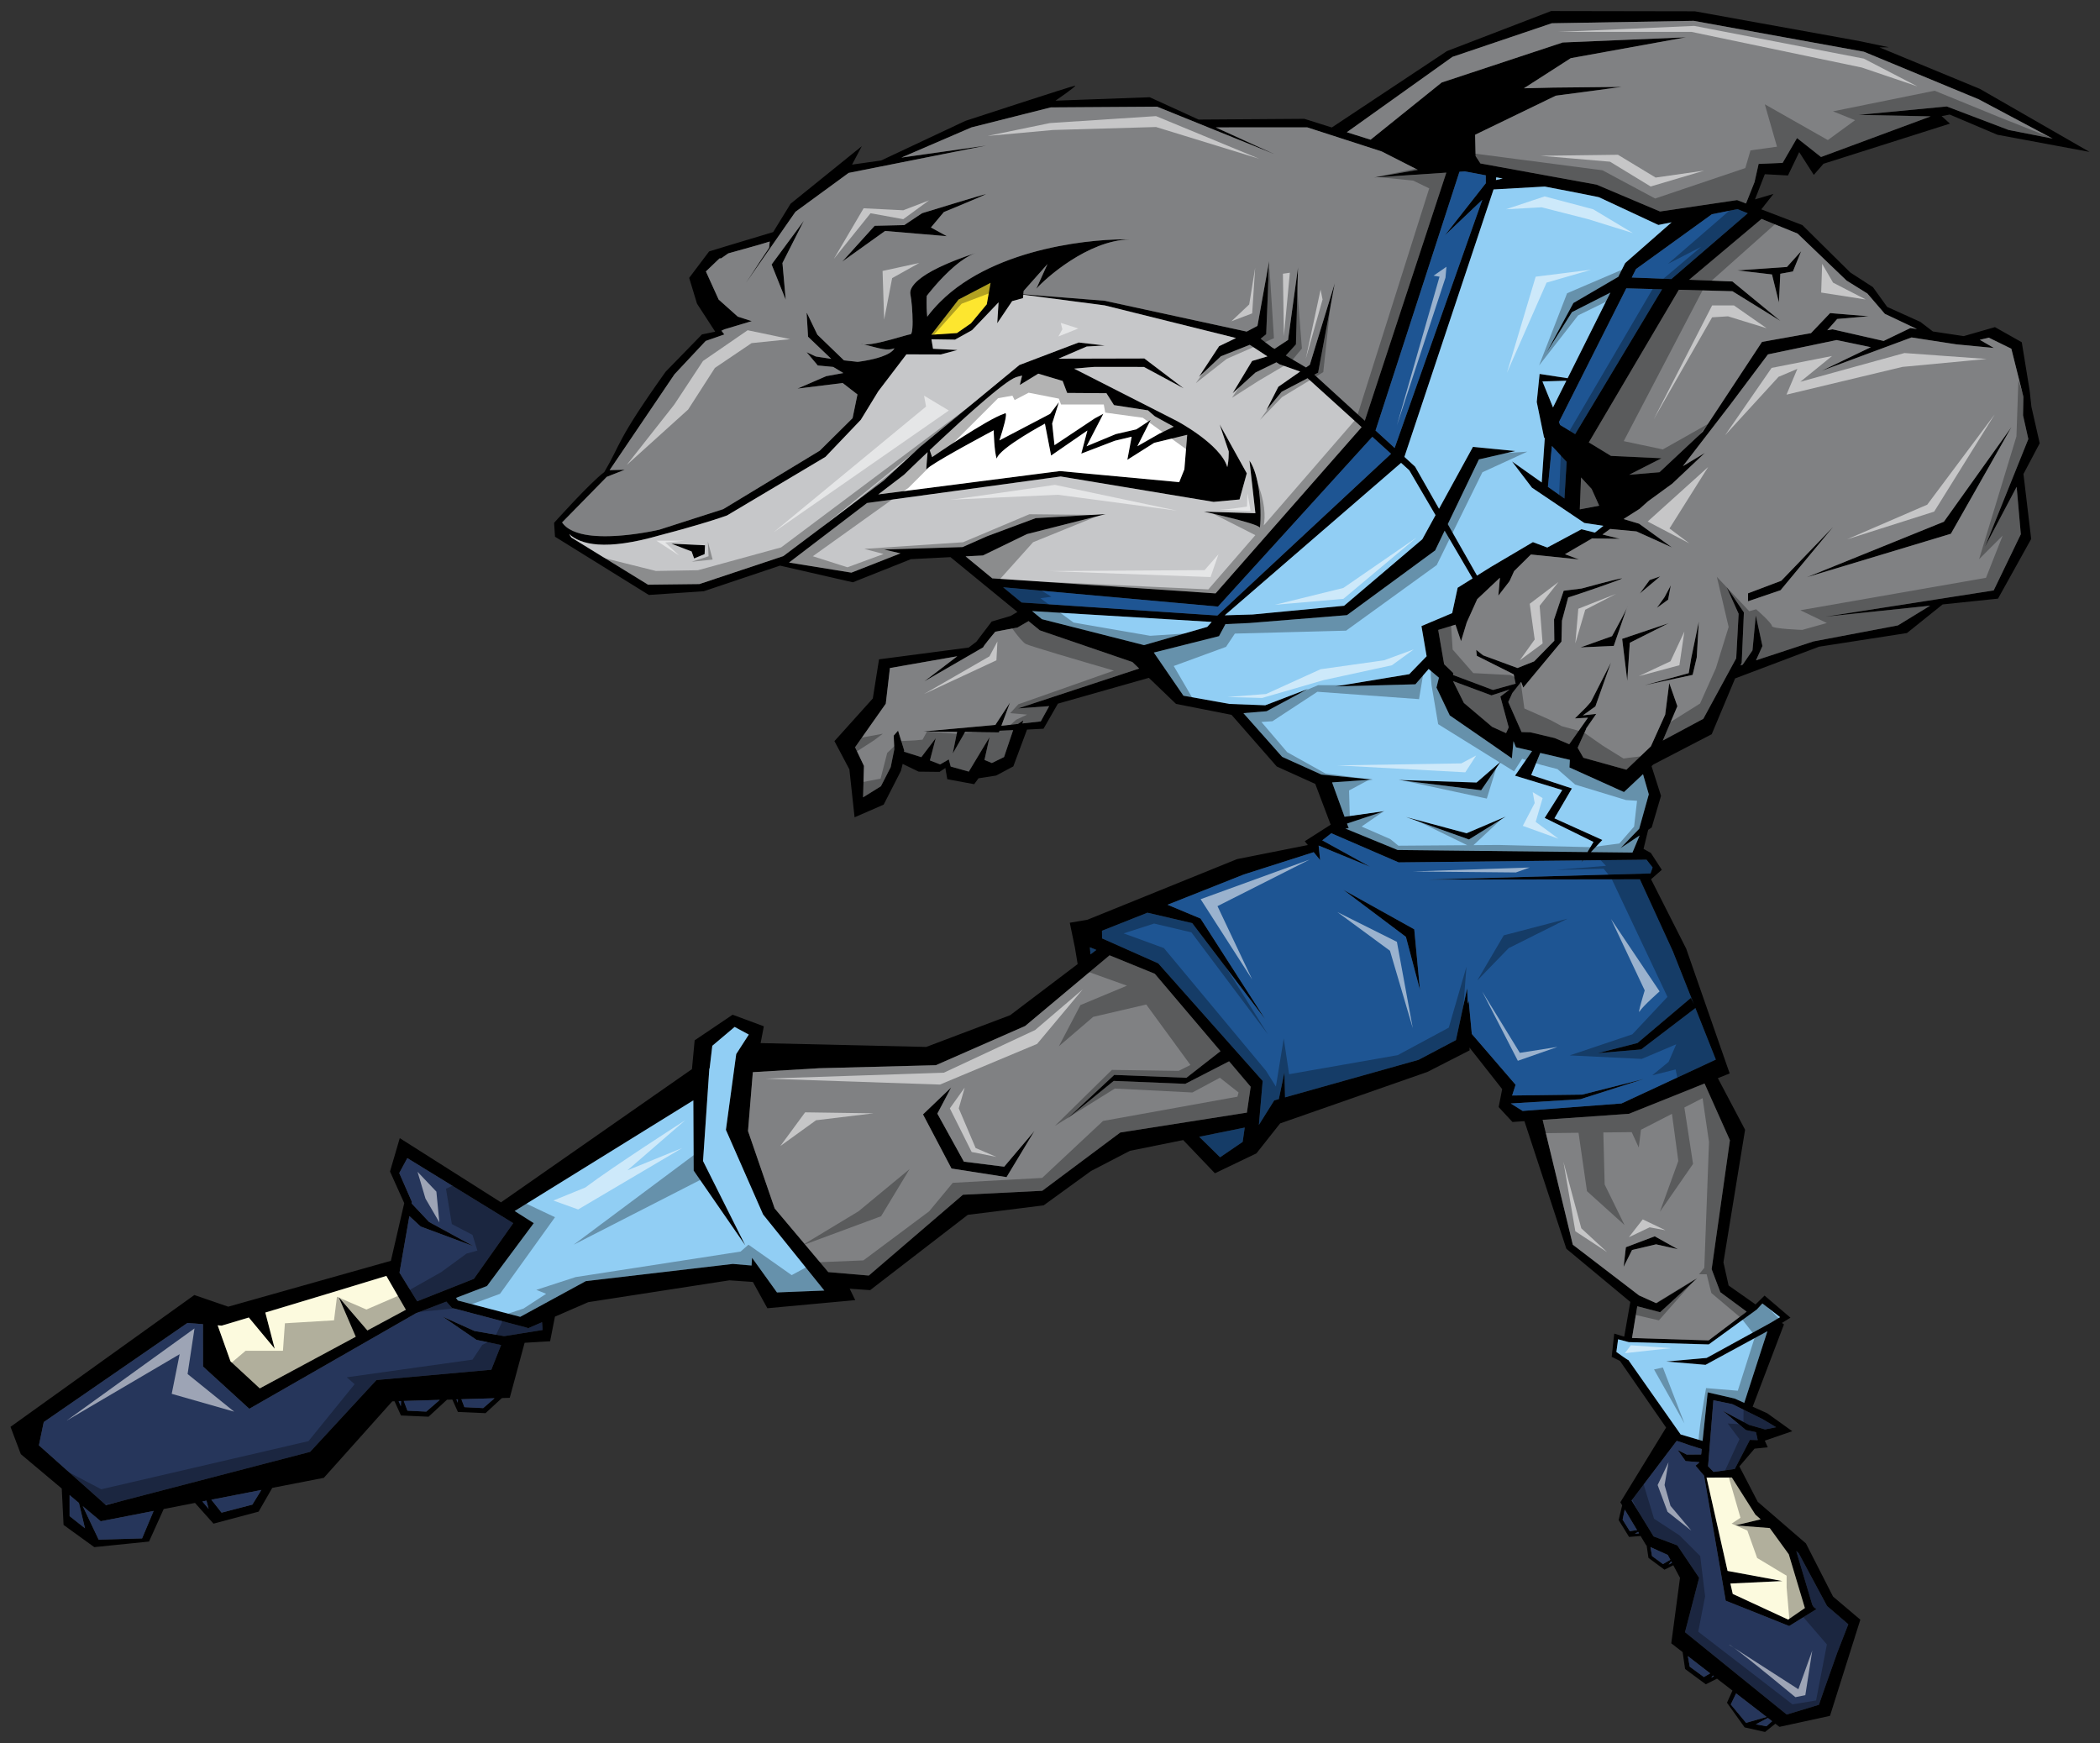<?xml version="1.0" encoding="utf-8"?>
<!-- Generator: Adobe Illustrator 17.0.0, SVG Export Plug-In . SVG Version: 6.00 Build 0)  -->
<!DOCTYPE svg PUBLIC "-//W3C//DTD SVG 1.1//EN" "http://www.w3.org/Graphics/SVG/1.1/DTD/svg11.dtd">
<svg version="1.1" id="Layer_1" xmlns="http://www.w3.org/2000/svg" xmlns:xlink="http://www.w3.org/1999/xlink" x="0px" y="0px"
	 width="200px" height="166px" viewBox="0 0 200 166" style="enable-background:new 0 0 200 166;" xml:space="preserve">
<rect x="0" y="0" width="200" height="166" fill="#333333" stroke="none"/>
<path id="outline" d="M154.97,57.819c-0.009,0.025-0.021,0.054-0.037,0.09l0.056-0.164c0.002,0.009-0.003,0.029-0.013,0.057
	C154.976,57.806,154.972,57.814,154.97,57.819z M154.811,58.17c-0.008,0.016-0.015,0.031-0.023,0.047
	c-0.02,0.04-0.041,0.083-0.063,0.126c-0.013,0.026-0.026,0.052-0.04,0.079c-0.019,0.037-0.039,0.076-0.059,0.115
	c-0.02,0.039-0.041,0.079-0.062,0.12c-0.017,0.032-0.034,0.065-0.051,0.098c-0.028,0.053-0.056,0.107-0.085,0.162
	c-0.012,0.022-0.023,0.044-0.035,0.066c-0.404,0.767-0.866,1.604-0.866,1.604l-2.999,1.072l3.163-0.144l1.239-3.599
	C154.901,57.984,154.859,58.072,154.811,58.17z M157.108,55.242l-0.937,1.282l1.949-1.634L157.108,55.242z M158.526,57.362
	l0.341-0.248l0.258-1.366l-0.597,1.123l-0.728,1.017L158.526,57.362z M154.491,60.842l0.488,3.992l0.241-3.619l3.718-1.87
	L154.491,60.842z M160.956,63.353l-0.126,0.754l-1.841,0.506l-2.36,0.649l4.574-0.987l0.392-1.664l0.194-3.415l-0.722,3.491
	L160.956,63.353z M165.469,25.752l-0.001,0l3.004,0.353v0l0.29,0.034l0.35,1.417l0.308,1.248l0.134-2.731l1.199-0.22l0.786-1.93
	l-1.356,1.503l-1.706,0.118L165.469,25.752z M194.258,42.216l-1.548,2.928l0.736,6.184l-3.158,5.684l-5.278,0.553l-3.396,2.726
	l-8.371,1.299l-7.994,3.022l-2.228,5.314l-5.565,2.887l-0.166,0.155l0.903,2.828l-0.885,3.01l-0.338,0.225l-0.441,1.814l0.695,0.386
	l1.043,1.607l-1.024,0.9l3.346,6.608l4.142,11.886l-1.125,0.451l2.593,4.911l-2.062,12.628l0.493,2.206l2.565,1.802l0.86-0.841
	l2.466,2.104l-0.815,0.501l0.197,0.138l-2.982,7.838l1.386,0.625l2.385,1.709l-2.617,0.902l0.283,0.633l-1.257,0.127l-1.445,1.694
	l1.747,3.367l4.59,3.965l2.581,5.059l2.601,2.205l-2.891,9.16l-4.815,1.047l-0.387-0.299l-0.985,0.786l-1.941-0.437l-1.682-2.349
	l0.522-1.156l-1.47-1.135l-1.069,0.537l-1.971-1.457l-0.236-1.611l-1.081-0.835l0.831-6.239l-0.64-1.197l-0.84,0.423l-1.525-1.127
	l-0.174-1.187l-0.048-0.022l-0.526-0.875l-1.096,0.092l-0.995-1.613l0.337-1.398l-0.175-0.29l4.358-7.116l-4.398-6.35l-0.783-0.387
	l0.241-2.212l0.949,0.293l0.584-3.31l-6.092-5.064l-3.994-12.153l-1.14,0.08l-1.314-1.42l0.335-1.712l-3.111-3.954l0.01,0.265
	l-4.025,2.056l-14.023,4.901l-2.256,2.854l-3.953,1.895l-3.021-3.164l-5.073,1.026l-3.709,1.924l-4.506,3.269l-7.227,0.905
	l-9.297,7.169l-1.95-0.136l0.528,1.088l-8.369,0.772l-1.378-2.503l-2.234-0.156l-13.44,2.079l-3.178,1.381l-0.461,2.344
	l-2.427,0.146l-1.417,5.241l-0.746,0.022l-1.561,1.439l-2.629-0.115l-0.534-1.182l-0.505,0.015l-1.757,1.62l-2.628-0.116
	l-0.612-1.354l-0.216,0.006l-6.518,7.286l-4.911,0.956l-1.301,2.263l-4.296,1.144l-1.762-1.974l-2.98,0.58l-1.399,3.099
	l-5.213,0.532l-2.925-2.116l-0.173-3.466l-3.899-3.276L1,135.889l17.509-12.554l3.229,1.111l15.489-4.368l1.272-5.493l-1.356-3.012
	l0.93-3.179l9.64,6.115L65.9,101.822l0.258-2.743l3.615-2.439l2.974,1.103l-0.308,1.599l15.772,0.366l7.993-3.022l6.43-4.868
	l-0.263-1.587l-0.488-2.35l1.682-0.287l14.251-5.774l6.741-1.34l-0.294-0.361l2.469-1.578l-1.468-3.883L121.597,73l-4.307-4.92
	L112,67.037l-2.584-2.481l-8.664,2.459l-1.368,2.387l-1.572,0.081l-1.307,3.508l-1.632,0.871l-1.682,0.262l-0.412,0.56l-2.562-0.473
	l-0.183-1.068l-0.556,0.37l-1.987-0.023l-1.523-0.736l-0.165,0.661l-1.645,3.218l-2.77,1.206l-0.496-4.57l-1.422-2.685l3.653-4.062
	l0.594-3.728l8.539-1.121l0.73-0.556l1.459-1.922l1.803-0.532l0.65-0.381l-6.378-5.222l-3.766,0.194l-5.532,2.203l-6.933-1.588
	l-7.264,2.44l-5.23,0.353l-8.937-5.546l-0.089-1.322c0,0,3.421-3.822,4.779-4.832c1.637-2.774,1.095-2.889,5.843-9.559l3.462-3.554
	l1.261-0.26l-1.732-2.665l-0.748-2.458l1.898-2.52l1.688-0.516l4.414-1.327l1.659-2.702l6.783-5.481l-0.93,1.757l2.765-0.392
	l8.023-3.771c0,0,10.22-3.349,10.449-3.355c0.23-0.005-1.861,1.427-1.861,1.427l8.972-0.326l4.355,1.988l0.303,0.138l10.069-0.07
	l2.615,0.824l10.962-7.273l9.926-3.816l13.686,0.024l15.614,2.824l2.87,0.603l-0.901,0.01l9.572,3.954l10.436,6l-8.779-1.635
	l-4.535-1.922l-0.773,0.148l0.794,0.715l-12.042,3.823l-0.925,1.058l-1.389-2.169l-1.07,2.227l-2.205-0.121l-0.936,2.397
	l1.758-0.517l-1.156,1.466l3.907,1.497l4.564,4.514l2.161,1.399l1.352,1.88l3.164,1.428l1.191,0.912l2.937,0.443l2.976-0.856
	l2.554,1.441l0.753,4.621l0.163,1.513L194.258,42.216z M171.197,22.245l-2.673-1.088l-0.758-0.308h0l-6.894,5.795l4.12,0.163
	l3.293,2.707v0l1.275,1.048l-1.363-0.843l-3.203-1.98l-5.103-0.14l0,0l-8.576,14.537l0,0l2.114,1.286l4.808,0.223l-3.079,1.572
	l0.001,0l2.887-0.241l4.13-3.87l3.103-4.706l2.53-3.838l4.666-0.832l0.001,0l0,0l1.818-1.91l3.672,0.303l-2.993,0.257l-0.947,1.074
	h0l0,0l0.345-0.062l0.157-0.028l2.81,0.64l2.055,0.468l0,0h0l2.552-1.229l0.619,0.093l0,0l0.001,0l-3.056-1.446l-1.665-1.936
	l-1.982-1.233L171.197,22.245z M152.448,50.286l0.258-0.205l-1.819-0.274l-4.986-3.361l-1.902-2.5l2.832,2.003v0l0.29-4.211
	l-0.07-0.076l-0.694-3.378l0.273-2.669l1.734,0.264l0.934,0.142l4.075-8.152l0,0l-1.507,0.765l-2.156,1.094l-2.402,3.824
	l0.003-0.006l2.537-4.687l4.251-2.482l0.019,0.001v0l0.663-1.325l4.419-3.878l0,0l-1.258,0.252c0,0-0.085-0.04-0.235-0.11
	c-0.065-0.031-0.143-0.067-0.231-0.108c-1.324-0.618-5.025-2.345-5.197-2.423c-0.004-0.002-0.018-0.005-0.031-0.009
	c-0.006-0.002-0.007-0.002-0.015-0.004c-0.023-0.006-0.053-0.013-0.091-0.021c-0.001,0-0.001,0-0.002,0
	c-0.554-0.123-2.672-0.534-5.018-0.983l-4.878,0.275l0,0l-8.49,25.471l1.014,0.925l2.282,4.014l0,0l3.229-5.893l4.039,0.394l0.001,0
	l-1.488,0.342l-1.984,0.456l-2.964,6.165v0l0,0l1.149,2.021l1.637,2.879l0.774-0.484l0.547-0.342l1.022-0.603l2.979-1.758l0,0
	l0.506,0.19l0.865,0.324l0,0l3.255-1.741l0,0l1.162,0.289l0.117,0.029L152.448,50.286z M136.717,49.062l-2.503-4.276l-0.777-0.703
	L116.645,58.6l2.65-0.077l8.711-0.832l7.452-6.334L136.717,49.062z M131.003,41.002l1.821,1.662l0,0l8.351-23.642l0,0l-3.561,3.382
	l-0.002,0.002l3.895-4.957l-0.004-0.75c-0.756-0.143-1.348-0.255-1.684-0.318c-0.056-0.011-0.113-0.021-0.154-0.029
	c-0.008-0.001-0.014-0.003-0.021-0.004c-0.085-0.016-0.133-0.025-0.133-0.025l-0.515,0.035L131.003,41.002L131.003,41.002z
	 M143.114,17.003c-0.209-0.04-0.414-0.078-0.613-0.116l-0.032,0.26l0.05-0.011L143.114,17.003z M130.697,41.603l-14.699,16.169
	l-20.461-1.84l1.759,1.448l18.645,1.241l16.54-15.403L130.697,41.603z M114.98,59.702l0.419-0.472l-17.106-1.031l0.934,0.769
	l9.732,2.472l0,0L114.98,59.702z M163.035,20.405L163.035,20.405l-7.225,5.218l-0.405,0.804l0,0l3.771,0.149l0,0l7.273-6.264
	l-0.236-0.096l-0.738-0.3l0,0L163.035,20.405z M147.42,46.365l1.574,1.113v0l0.209-3.488l-1.402-1.517L147.42,46.365L147.42,46.365z
	 M152.306,48.162l-0.719-1.594l-1.012-1.095l-0.119,3.038L152.306,48.162z M149.177,36.259l-2.278,0.069l1.005,2.475L149.177,36.259
	L149.177,36.259z M150.016,41.345l8.274-13.791l0,0l-3.405-0.094l0,0l-4.401,8.74l0.105,0.016l-0.115,0.003l0,0l-2.003,3.976
	l0.051,0.127l0.061,0.15L150.016,41.345L150.016,41.345z M128.271,12.594l1.81,0.57l0.452,0.142h0l6.772-5.448l11.524-3.811
	l5.866-0.246l5.864-0.246l-10.96,1.984l-4.466,2.868h0l0,0l2.805-0.066l3.256-0.034l3.258-0.033l-5.144,0.687l-1.138,0.152
	l-4.444,2.152l-2.441,1.182h0l-0.798,0.387l0.047,2.028l0.457,0.702l0,0.001l11.066,2.019l6.04,2.557l6.676-0.987l0,0l0.669-0.099
	l0.847,0.325l0.81-2.034l0.391-1.736l2.286-0.097l1.369-2.364l2.287,1.803l10.444-3.871h-0.001l0.001,0l-6.867-0.141l1.346-0.129
	l7.054-0.673l5.88,2.236l4.199,0.826l0,0l0.001,0l-7.03-3.738l-10.943-4.535L161.3,1.984l-13.507,0.231l-9.465,3.201L128.271,12.594
	z M53.532,49.759L53.532,49.759l-0.001,0.001c0.013,0.019,0.029,0.035,0.043,0.054c0.041,0.055,0.082,0.11,0.129,0.161
	c0.013,0.014,0.028,0.027,0.042,0.041c0.054,0.055,0.108,0.109,0.169,0.159c0.004,0.003,0.008,0.006,0.012,0.009
	c0.367,0.3,0.852,0.508,1.407,0.648c0.005,0.001,0.01,0.003,0.014,0.004c0.095,0.023,0.193,0.044,0.291,0.064
	c0.021,0.004,0.042,0.009,0.063,0.013c0.091,0.017,0.183,0.032,0.276,0.046c0.031,0.005,0.062,0.01,0.094,0.015
	c0.089,0.012,0.18,0.022,0.27,0.032c0.037,0.004,0.074,0.009,0.111,0.012c0.088,0.009,0.177,0.015,0.267,0.021
	c0.042,0.003,0.084,0.007,0.126,0.009c0.087,0.005,0.175,0.009,0.263,0.012c0.046,0.002,0.091,0.004,0.136,0.005
	c0.086,0.002,0.172,0.003,0.258,0.004c0.049,0,0.099,0.001,0.148,0.001c0.083,0,0.166-0.001,0.249-0.003
	c0.053-0.001,0.106-0.002,0.159-0.003c0.081-0.002,0.162-0.005,0.244-0.008c0.055-0.002,0.11-0.004,0.165-0.007
	c0.078-0.004,0.155-0.008,0.232-0.013c0.058-0.003,0.117-0.007,0.175-0.011c0.075-0.005,0.149-0.011,0.223-0.017
	c0.059-0.005,0.118-0.01,0.177-0.015c0.071-0.006,0.141-0.012,0.21-0.019c0.061-0.006,0.122-0.012,0.183-0.018
	c0.066-0.007,0.132-0.014,0.197-0.021c0.063-0.007,0.125-0.014,0.187-0.022c0.06-0.007,0.12-0.014,0.18-0.022
	c0.065-0.008,0.128-0.016,0.191-0.025c0.055-0.007,0.108-0.015,0.162-0.022c0.067-0.009,0.131-0.019,0.196-0.028
	c0.047-0.007,0.093-0.014,0.139-0.021c0.068-0.01,0.133-0.02,0.198-0.031c0.04-0.006,0.081-0.013,0.12-0.019
	c0.069-0.011,0.136-0.022,0.201-0.033c0.031-0.005,0.062-0.01,0.093-0.016c0.071-0.012,0.138-0.024,0.205-0.036
	c0.022-0.004,0.044-0.008,0.066-0.012c0.078-0.014,0.151-0.028,0.222-0.041c0.005-0.001,0.011-0.002,0.016-0.003
	c0.471-0.09,0.758-0.157,0.758-0.157l6.084-1.956l9.194-5.569l3.122-3.095l0.465-2.256l-1.407-1.09l-3.697,0.458l-0.608,0.075
	l2.735-1.187l1.634-0.297l0,0l0,0l-0.294-0.177l-0.67-0.405l-1.471-0.138l-0.472-0.562l-0.594-0.707l0.593,0.279l0.279,0.132
	l0.531,0.081l0.942,0.144l0,0l0.001,0l-0.686-0.654l-0.763-0.728l-0.759-0.725l-0.01-0.166l-0.031-0.514h0l-0.095-1.568l0.037,0.007
	l0.987,2.047l1.859,1.795l0.673,0.65l1.298,0.142c0,0,0.018-0.002,0.046-0.005c0.009-0.001,0.015-0.002,0.027-0.003
	c0.028-0.003,0.063-0.008,0.106-0.014c0.02-0.003,0.036-0.005,0.059-0.008c0.057-0.008,0.122-0.018,0.197-0.029
	c0.011-0.002,0.019-0.003,0.03-0.005c0.086-0.013,0.181-0.029,0.283-0.048c0.023-0.004,0.047-0.009,0.07-0.013
	c0.082-0.015,0.167-0.031,0.256-0.049c0.032-0.007,0.064-0.013,0.097-0.02c0.094-0.02,0.189-0.041,0.287-0.064
	c0.025-0.006,0.049-0.011,0.074-0.017c0.078-0.019,0.157-0.04,0.236-0.062c0.045-0.012,0.089-0.024,0.133-0.036
	c0.019-0.006,0.038-0.012,0.057-0.018c0.102-0.03,0.202-0.062,0.301-0.096c0.017-0.006,0.034-0.01,0.051-0.016l-0.003-0.001
	c0.55-0.194,1.031-0.451,1.203-0.786c-0.73,0.263-1.243,0.054-2.927-0.373c0.762,0.076,2.465-0.413,3.539-0.722l0,0
	c0.08-0.023,0.152-0.044,0.225-0.064c0.044-0.013,0.088-0.025,0.129-0.037c0.053-0.015,0.098-0.027,0.145-0.04
	c0.039-0.011,0.079-0.022,0.113-0.031c0.045-0.012,0.08-0.02,0.117-0.029c0.023-0.006,0.051-0.013,0.07-0.017
	c0.05-0.011,0.089-0.018,0.111-0.018c0.023-0.001,0.044-0.016,0.063-0.041c0.006-0.008,0.011-0.022,0.017-0.032
	c0.012-0.022,0.024-0.046,0.034-0.078c0.005-0.017,0.01-0.038,0.015-0.058c0.009-0.035,0.017-0.072,0.024-0.114
	c0.004-0.024,0.008-0.05,0.011-0.076c0.006-0.047,0.012-0.098,0.017-0.152c0.002-0.027,0.005-0.054,0.007-0.082
	c0.005-0.063,0.008-0.131,0.011-0.2c0.001-0.024,0.002-0.047,0.003-0.072c0.003-0.091,0.004-0.186,0.004-0.284
	c0-0.006,0-0.011,0-0.017c0.001-0.897-0.097-2.053-0.208-2.592c-0.081-0.393,0.155-0.868,0.796-1.402
	c0.075-0.062,0.156-0.126,0.242-0.19c0.04-0.03,0.079-0.059,0.121-0.089c0.098-0.07,0.206-0.14,0.318-0.212
	c0.038-0.024,0.073-0.048,0.113-0.073c0.157-0.097,0.326-0.195,0.509-0.294c0.014-0.007,0.03-0.015,0.044-0.022
	c0.169-0.091,0.349-0.183,0.54-0.276c0.063-0.031,0.132-0.062,0.198-0.093c0.15-0.071,0.305-0.142,0.469-0.214
	c0.083-0.036,0.168-0.073,0.254-0.11c0.162-0.069,0.332-0.139,0.506-0.209c0.093-0.037,0.185-0.074,0.282-0.112
	c0.192-0.075,0.394-0.15,0.6-0.225c0.089-0.032,0.174-0.065,0.266-0.097c0.303-0.108,0.618-0.217,0.952-0.327
	c-0.154,0.053-0.31,0.122-0.467,0.2c-0.047,0.023-0.094,0.05-0.141,0.076c-0.112,0.06-0.224,0.124-0.336,0.194
	c-0.051,0.032-0.102,0.064-0.152,0.098c-0.115,0.076-0.229,0.156-0.342,0.239c-0.042,0.031-0.083,0.06-0.125,0.092
	c-1.64,1.251-3.089,3.183-3.089,3.183s-0.046,0.617,0.007,1.481c0.001,0.023,0.002,0.043,0.004,0.066
	c0.009,0.137,0.02,0.279,0.035,0.426c0.001,0.004,0.001,0.008,0.001,0.012c0.18-0.244,0.371-0.478,0.568-0.706
	c0.037-0.043,0.076-0.084,0.113-0.126c0.171-0.193,0.347-0.381,0.529-0.563c5.371-5.391,15.246-6.059,18.045-5.965
	c-3.97,0.093-8.029,3.729-8.869,4.699l1.067-2.357l-2.271,2.558l-0.025,0.251l-0.007,0.07l0.271,0.022l0.317,0.025v0l3.662,0.292
	l0,0l3.49,0.278l0.499,0.108l13.035,2.829l0,0l0,0l1.023-0.542l1.092-6.052l0.02-0.111l-0.004,0.101l-0.276,6.856l-0.528,0.426l0,0
	l0,0l0.571,0.435l0.504,0.385l0.248,0.146l0.301-0.198l0.988-0.65l0.947-6.899l-0.198,7.325l-0.961,1.058v0l0,0l0.849,0.501
	l1.074,0.634h0l0.01-0.007l0.351-0.245l1.186-3.877l1.185-3.872l-0.861,4.624l-0.722,3.878l-0.358,0.187l0,0l0.876,0.8l3.928,3.587
	l0,0l7.765-23.627l-3.694,0.25l-0.368,0.025l-1.834,0.124l-0.981,0.066l0.77-0.135l0.035-0.006l2.525-0.442l0.832-0.146l-0.001,0
	l-0.641-0.326c0,0,0,0,0,0l-2.803-1.425l-7.091-2.294l-8.709,0.004l0.001,0h-0.001l2.599,1.186l2.971,1.357l-11.154-4.514
	l-10.129,0.066l-7.553,1.905l-6.677,2.876l8.086-1.147L80.825,16.47l-5.069,3.706l-2.202,3.167l-1.187,1.707l-1.326,1.905l0-0.001
	l1.326-2.034l0.629-0.943l0.012-0.017l0.239-0.358l0.02-0.19l0.017-0.167l0.025-0.239l-0.056,0.017l-0.98,0.297l-2.266,0.634
	l-0.598,0.167l-0.056,0.016l-0.463,0.326l-0.199,0.14l-0.169,0.013l-0.419,0.401l-0.875,0.838l1.214,2.677l1.822,1.626l1.334,0.429
	l-1.706,0.512l-0.886,0.266l-0.002,0.001l-0.32,0.096l0.297,0.396l-1.77,0.617l-1.292,1.38l-1.684,1.798l-6.175,9.125l1.438-0.034
	l-1.71,0.673L53.532,49.759z M88.696,31.881L88.696,31.881l2.44-0.16l1.341-0.932l1.501-1.81l0.103-0.581l0.229-1.292l0.03-0.167h0
	l0,0l-3.049,1.589l-1.666,2.151L88.696,31.881L88.696,31.881z M105.301,48.962l-7.495,1.903L93.615,52.9l-1.658,0.086l1.595,1.313h0
	l0.95,0.782l21.266,1.433l13.91-15.833l0,0l-3.898-3.528l-1.251-1.132l0,0h0l-2.469,1.291l-1.471,1.79l1.155-2.265l2.078-1.45
	l-0.449-0.158l-1.533-0.541l-0.277-0.182l0,0l0,0l-1.998,0.975l0,0l0,0l-2.172,1.974l1.382-2.298l0.468-0.778l1.461-0.436l0,0
	l-1.68-1.103l0,0h0l-1.236,0.49l-1.515,0.6l-2.099,1.973l1.928-2.93l1.61-0.778l0,0l0.001,0l-9.723-2.418l-2.781-0.692l-2.718-0.356
	l-4.504-0.591l0,0l-0.532-0.07v0l-0.006,0.059l-0.027,0.269l-1.029,0.283l-1.419,2.105l0.013-0.21l0.113-1.778l0,0v-0.001
	l-1.731,1.815l-0.797,0.835l-1.619,0.902l-2.246-0.034h0l0.117,0.702h0l0.034,0.201l1.082,0.055l0.004,0l1.247,0.063l-0.386,0.103
	l0.001,0l-1.201,0.322l-3.282-0.009l-0.447,0.586h0l-1.466,1.924l-0.767,1.006l-1.663,2.716l-3.371,3.533l-9.366,5.574
	c0,0-0.192,0.072-0.59,0.206c-0.875,0.294-2.747,0.887-5.755,1.67c-0.303,0.088-0.594,0.166-0.879,0.24
	c-0.068,0.018-0.135,0.034-0.202,0.051c-0.225,0.057-0.443,0.109-0.656,0.157c-0.058,0.013-0.117,0.027-0.174,0.04
	c-0.261,0.057-0.515,0.109-0.759,0.154c-0.02,0.004-0.039,0.007-0.059,0.01c-0.22,0.04-0.431,0.074-0.637,0.104
	c-0.059,0.009-0.117,0.017-0.175,0.025c-0.18,0.025-0.355,0.046-0.524,0.063c-0.04,0.004-0.082,0.009-0.121,0.013
	c-0.205,0.019-0.402,0.034-0.591,0.043c-0.032,0.002-0.063,0.002-0.095,0.003c-0.156,0.006-0.307,0.009-0.452,0.009
	c-0.046,0-0.091,0-0.136-0.001c-0.149-0.002-0.292-0.007-0.43-0.016c-0.02-0.001-0.041-0.002-0.06-0.003
	c-0.158-0.011-0.309-0.027-0.453-0.046c-0.028-0.004-0.053-0.008-0.08-0.012c-0.117-0.017-0.23-0.036-0.339-0.058
	c-0.029-0.006-0.058-0.012-0.087-0.018c-0.259-0.056-0.493-0.126-0.703-0.206c-0.017-0.006-0.032-0.013-0.049-0.02
	c-0.092-0.037-0.181-0.076-0.264-0.116c-0.012-0.006-0.025-0.012-0.037-0.018c-0.191-0.096-0.359-0.201-0.507-0.313
	c-0.006-0.004-0.011-0.008-0.016-0.012c-0.073-0.056-0.142-0.113-0.205-0.172l0,0.001l0,0l0.09,0.143l0.115,0.183l0,0l0,0
	l7.301,4.491l4.891-0.057l7.996-2.663l9.559-7.19l3.436-3.189l9.486-7.821l5.648-2.147l2.481,0.287l-1.724,0.098l-2.678,1.157h0.001
	l-0.001,0l8.173-0.019l3.75,2.847l-3.788-2.04l-0.001,0l-4.72-0.004c0,0-0.818,0.06-1.929,0.165l0.001,0h-0.001l9.821,5.002
	c0,0,4.139,2.205,4.766,4.378c0.02-0.08,0.037-0.163,0.051-0.247c0.073-0.423,0.086-0.881,0.087-1.108
	c0.001-0.091-0.001-0.145-0.001-0.145l-0.125-0.37l-0.74-2.197l2.583,4.657l-0.69,2.491l-2.47,0.23l-14.562-2.42l-18.443,2.527l0,0
	l0,0l-5.629,4.297l-1.802,1.375l0,0l5.942,0.96l4.677-1.837l-1.563-0.366l7.478-0.233l2.336-1.034l4.622-1.72L105.301,48.962z
	 M83.646,47.087L83.646,47.087l17.3-2.224l11.364,1.056h0.001l0.489-1.22l0.269-3.287v0l-1.667,0.405l-1.482,0.36l-2.018,1.276
	l-0.534,0.338l0.188-1.011l0.221-1.185l-0.001,0v0l-1.602,0.383l-1.691,0.649l-1.503,0.577l0.581-2.201v0l-1.8,1.242l-1.656,1.142
	l-0.266-1.369l-0.323-1.668c0,0-1.046,0.562-2.14,1.251c-1.144,0.72-2.339,1.578-2.445,2.081c-0.243-0.57-0.293-2.699-0.293-2.699
	s-1.871,0.991-3.601,1.966c-1.315,0.741-2.549,1.473-2.817,1.753c0-0.014,0.001-0.04,0.002-0.075c0-0.002,0-0.005,0-0.007
	c0.002-0.032,0.004-0.073,0.007-0.119c0.001-0.011,0.001-0.022,0.002-0.034c0.003-0.04,0.006-0.086,0.01-0.133
	c0.001-0.017,0.002-0.032,0.003-0.049c0.005-0.059,0.009-0.123,0.015-0.189c0.002-0.029,0.005-0.061,0.007-0.091
	c0.004-0.045,0.007-0.089,0.011-0.135c0.003-0.032,0.005-0.064,0.008-0.096c0.02-0.24,0.041-0.492,0.059-0.711v0h0
	c-0.013,0.013-0.025,0.024-0.038,0.036c-0.297,0.281-0.573,0.545-0.823,0.784c-0.047,0.045-0.091,0.087-0.136,0.13
	c-0.083,0.079-0.162,0.155-0.238,0.228c-0.034,0.033-0.067,0.064-0.1,0.096c-0.079,0.076-0.152,0.146-0.222,0.213
	c-0.025,0.024-0.052,0.05-0.076,0.073c-0.09,0.087-0.171,0.165-0.243,0.234c-0.008,0.007-0.013,0.013-0.021,0.02
	c-0.064,0.062-0.119,0.115-0.166,0.161c-0.015,0.015-0.026,0.026-0.04,0.039c-0.033,0.032-0.059,0.058-0.081,0.078
	c-0.036,0.035-0.06,0.058-0.06,0.058L83.646,47.087L83.646,47.087z M97.127,36.663l0.218-0.893
	c-0.098,0.022-0.189,0.044-0.275,0.066c-0.024,0.006-0.048,0.012-0.071,0.019c-0.075,0.02-0.146,0.041-0.21,0.061
	c-0.008,0.002-0.017,0.005-0.025,0.007c-0.003,0.001-0.009,0.004-0.012,0.006c-0.061,0.021-0.132,0.053-0.209,0.093
	c-0.028,0.014-0.058,0.032-0.088,0.048c-0.062,0.034-0.127,0.073-0.197,0.116c-0.034,0.021-0.067,0.042-0.103,0.065
	c-0.092,0.06-0.189,0.126-0.292,0.199c-0.016,0.012-0.031,0.021-0.047,0.033c-0.119,0.085-0.247,0.181-0.38,0.281
	c-0.044,0.033-0.09,0.069-0.135,0.104c-0.098,0.076-0.199,0.155-0.303,0.237c-0.049,0.039-0.097,0.077-0.146,0.117
	c-0.129,0.103-0.261,0.211-0.396,0.323c-0.023,0.019-0.045,0.037-0.069,0.056c-0.16,0.133-0.326,0.273-0.494,0.416
	c-0.047,0.04-0.096,0.082-0.144,0.123c-0.129,0.11-0.26,0.223-0.392,0.338c-0.051,0.044-0.102,0.088-0.153,0.133
	c-0.161,0.14-0.323,0.282-0.487,0.427c-0.017,0.015-0.033,0.029-0.05,0.044c-0.188,0.166-0.378,0.336-0.568,0.507
	c-0.035,0.031-0.069,0.062-0.104,0.094c-0.158,0.143-0.317,0.286-0.476,0.43c-0.039,0.036-0.079,0.071-0.118,0.107
	c-0.591,0.538-1.179,1.081-1.737,1.602c-0.009,0.008-0.017,0.016-0.026,0.025c-0.382,0.356-0.749,0.701-1.092,1.026l0.227,0.663
	c0,0,5.268-3.635,6.868-4.134c0.035-0.03,0.064-0.046,0.088-0.049c0.07-0.012,0.091,0.084,0.079,0.245
	c-0.049,0.647-0.625,2.348-0.625,2.348l0.001,0l0,0.001l4.833-2.532l0.837-1.112l-0.643,2.029l0.221,2.067l3.854-2.566l0.796-0.422
	l-1.597,3.088l0.001,0l0,0l2.793-1.16l1.946-0.448l1.361-0.895l-1.265,2.505l0,0l0,0l2.101-1.201l1.366-0.665l0,0l0,0l-1.808-0.994
	l-0.323-0.28l-0.323-0.28l-3.235-0.499l-0.717-1.134l-3.743-0.027l-0.43-1.141l-2.32-0.694L97.127,36.663z M108.494,63.671
	L108.494,63.671l-0.646-0.621l-8.813-3.017l-1.017-0.833l-0.058-0.048c-0.515,0.298-0.927,0.536-1.029,0.595
	c-0.011,0.006-0.025,0.015-0.025,0.015l-2.115,0.401c0,0-0.399,0.474-0.727,0.886c-0.237,0.298-0.437,0.565-0.42,0.597l-5.615,3.247
	l3.144-2.395l0,0l0.001,0l-6.418,1.126l-0.395,3.394l-0.293,0.416l-2.632,3.735l0.847,1.777l-0.084,2.991l0.001,0v0l1.702-1.058v0
	l0,0l0.929-1.821l0.342-1.699v0v0l-0.06-1.297l0.417-0.478l0.584,1.885l-0.019,0.12v0l1.651,0.521l1.371-1.804l-0.554,2.116
	l0.136,0.053l0.842,0.327l0,0l0,0l0.819-0.477l0.184,0.68l1.724,0.482h0l0,0l1.975-3.283l-0.484,2.17l0.708,0.296l0,0l0,0
	l0.459-0.226l0.7-0.344l0.135-0.398l0.733-2.166h0l0,0l-1.3,0.06l-0.057,0.156l-3.221-0.039l0,0h0l-0.552,0.964l-0.625,1.09
	l0.416-2.063h0l0,0l-3.229-0.039l6.873-0.624l1.393-2.13l-0.821,2.21h0l0.194-0.021l1.386-0.153l0.505-0.335L97.373,68.9
	l1.748-0.193l0.804-1.457h0l0,0l-2.964,0.219L108.494,63.671L108.494,63.671z M130.731,74.243l-3.866,0.271l1.188,3.274l3.805-0.54
	l-3.57,1.188h0l0.16,0.439l-0.311,0.036l0,0h0l4.969,2.039l18.079,0.198v0l0.074-0.124l0.503-0.841l-4.65-2.288l0.784-1.244
	l0.889-1.41l-4.498-1.367l1.628-2.347l0,0l0,0l-0.972-0.227l-0.569-0.133l-0.232-0.585l-0.151,1.643l-1.947-1.352l-3.972-2.74
	l-0.27-0.568l-0.993-2.086l0.233-0.936l-0.96-0.812l-0.006-0.033l0,0v0l-1.275,1.473l-7.623,0.199l7.037-1.165l1.608-1.66l-0.001,0
	l0.047-0.049l-0.213-1.242l-0.279-1.629v0l2.926-1.236l0.522-2.416l1.421-0.889l0,0l-1.067-1.821l-1.594-2.722l0,0l-0.903,1.878
	l-8.396,6.163l-9.27,0.75l-2.307,0.107l-0.612,1.145l-6.209,1.562l1.265,1.843h0l1.557,2.268l4.401,0.784l3.391,0.126l4.091-1.568
	l-3.965,2.136l-2.208,0.182l0,0h0l3.689,4.161l3.748,1.692L130.731,74.243z M138.396,64.87v0.019l1.022,2.057l2.694,2.279
	l1.326,0.598l0.25-0.554l0,0v0l-0.795-2.929l0.889-0.677l-0.275,0.089l-1.462,0.474L138.396,64.87L138.396,64.87L138.396,64.87z
	 M103.854,90.893l0.56-0.424l0,0l0,0l-0.616-0.251v0l-0.001,0L103.854,90.893z M38.048,121.205L38.048,121.205L38.048,121.205
	l0.808,1.31l0.875,1.419l5.401-2.141l3.746-5.303l-10.085-6.193l-0.768,1.421v0l0,0l1.199,2.739l-0.026,0.15l1.661,1.767l4.23,2.307
	l-5.024-1.87l-1.077-0.995v0l0,0L38.048,121.205z M20.729,126.218L20.729,126.218l1.224,3.432l2.788,2.575l9.139-4.918h0v0
	l-1.623-3.773l2.732,3.176l3.667-1.973l-1.86-3.222c0,0,0,0,0,0v0c-3.067,0.942-8.01,2.431-11.527,3.486l0,0h0l0.019,0.073
	l0.874,3.367l-1.573-1.894l-0.892-1.074l0,0h0c-1.561,0.468-2.582,0.773-2.582,0.773L20.729,126.218L20.729,126.218z M8.095,145.552
	L8.095,145.552l-0.578-2.415l0,0v0l-0.889-0.747l0.001,2.003L8.095,145.552L8.095,145.552z M14.632,143.9l-0.692,0.135l-4.347,0.846
	l-1.017-0.855l-0.696-0.585l0,0l0,0l1.517,3.196l4.02-0.12l0.114-0.003L14.632,143.9z M19.87,143.705L19.87,143.705l-0.164-0.621
	l-0.043-0.164h0v0l-0.392,0.076l0,0l0,0L19.87,143.705L19.87,143.705z M24.892,141.902L24.892,141.902L24.892,141.902l-2.289,0.446
	l-2.474,0.482l0.974,1.233l2.932-0.766L24.892,141.902z M38.197,133.432L38.197,133.432L38.197,133.432l-0.23,0.007h0l0.208,0.493
	L38.197,133.432z M41.884,133.322L41.884,133.322l-0.127,0.004l-3.305,0.098l0,0.001h0l0.107,0.281l0.246,0.646l0.843,0.041
	l0.948,0.046h0L41.884,133.322L41.884,133.322z M43.613,133.27l-0.149,0.004l0.135,0.32L43.613,133.27z M47.099,133.166
	L47.099,133.166l-1.836,0.055l-1.321,0.039v0h0l0.287,0.755l1.791,0.088L47.099,133.166L47.099,133.166z M51.623,125.925
	l-1.361,0.591c-0.01-0.014-0.018-0.028-0.027-0.042c-0.004-0.007-0.01-0.012-0.014-0.017c0,0,0,0,0,0l0,0l-7.176-1.894l-0.535-0.601
	l0,0l0,0l-2.898,1.111l-0.002,0.001l-0.002,0.001l-15.864,9.095l-4.408-4.025l-0.004-4.033v-0.001h0l-1.485-0.113l-13.68,9.437
	l-0.461,2.215l6.382,5.689l19.447-5.067l6.317-6.839l10.941-0.983l0.928-2.353l0,0l-0.288-0.06l-0.104,0.006l0.011-0.025
	l-1.961-0.412l-3.23-2.216l3.042,1.373l2.824,0.489l0.041-0.007l0.008-0.02c0.003,0.002,0.007,0.003,0.01,0.006
	c0.005,0.003,0.01,0.006,0.015,0.009l0.001,0l0.001,0l1.484-0.238l2.099-0.336L51.623,125.925L51.623,125.925z M78.507,122.91
	L78.507,122.91l-5.831-7.241l-3.543-8.064l0.983-7.218l1.197-1.855l-1.348-0.728l0,0l0,0L68.548,99l-0.709,0.598l-0.093,0.781
	l-0.164,1.378l-0.026,0.02l-0.6,8.796l1.395,2.785l2.634,5.257l-2.613-3.785l-2.307-3.342l-0.019-3.747l-0.014-2.943l0,0v0
	l-12.398,7.678l-4.618,2.86l0,0l0,0l1.82,1.155l-4.455,5.987l-1.293,0.496l-1.66,0.636v0l0,0l0.153,0.216l0.022,0.031l5.943,1.556
	l6.249-3.402l13.998-1.637l1.785,0.153v-0.001h0l0.047-0.737l2.373,3.3L78.507,122.91z M118.753,105.964L118.753,105.964
	L118.753,105.964l0.359-2.465l-2.056-2.423l0,0l-1.198,0.616l-2.972,1.528l-6.818-0.277l-4.425,3.602l4.475-4.172l6.874,0.272
	l3.246-2.534l-6.256-7.373l-4.309-1.757l0,0l0,0l-8.036,6.729l-8.506,3.737l-11.115,0.287l-5.89,0.351l-0.426,0.025h0l-0.386,4.7
	l-0.074,0.905v0v0l0.926,2.688l1.613,4.683l2.73,3.242l2.375,2.822l3.858,0.33l8.966-7.696l7.557-0.378l7.429-5.549L118.753,105.964
	z M116.198,110.217l2.15-1.465l0.198-1.364l0,0v0l-4.334,0.877l0,0l0.796,0.782L116.198,110.217z M155.219,145.826l0.694-0.101
	l-1.176-1.956v0l0,0l-0.201,0.96L155.219,145.826z M156.097,146.033L156.097,146.033L156.097,146.033l-0.087-0.145l0,0h0
	l-0.116,0.072l-0.189,0.117l0.001,0l-0.001,0.001l0.334-0.037L156.097,146.033z M159.081,148.55L159.081,148.55L159.081,148.55
	l-0.247-0.462l-1.65-0.745l0,0l0,0l0.12,0.673l0.032,0.18l1.043,0.763L159.081,148.55z M159.237,148.841L159.237,148.841
	L159.237,148.841l-0.08-0.15l0,0v0l-0.235,0.319L159.237,148.841z M162.874,159.368l-1.657-1.28l-0.469-0.363v0l0,0l0.178,1.005
	l1.348,0.986L162.874,159.368z M163.233,159.646l-0.099-0.076l-0.157,0.214L163.233,159.646z M166.294,164.081l1.954-0.561l0,0l0,0
	l-2.894-2.235l-0.011-0.008l-0.507,1.051L166.294,164.081z M168.775,163.926L168.775,163.926l-0.407-0.315l0,0l0,0l-1.151,0.611
	l0.001,0l-0.001,0l1.013,0.183L168.775,163.926z M171.073,147.721L171.073,147.721l0.741,2.486l0.741,2.486
	c0.019,0.101,0.063,0.191,0.119,0.273c0.012,0.018,0.021,0.038,0.035,0.055c0.077,0.094,0.176,0.171,0.291,0.224l-2.601,1.615
	l-6.045-2.413l-2.06-11.899l0,0l-0.823-0.966c0.004-0.002,0.013-0.009,0.018-0.012c0.013-0.007,0.028-0.017,0.046-0.03
	c0.011-0.008,0.023-0.017,0.035-0.027c0.019-0.014,0.038-0.03,0.058-0.047c0.011-0.009,0.021-0.017,0.032-0.027
	c0.032-0.027,0.064-0.056,0.095-0.084c0.008-0.007,0.014-0.013,0.022-0.02c0.028-0.025,0.053-0.049,0.076-0.07
	c0.002-0.002,0.004-0.004,0.006-0.005l0,0l-1.329-0.108l-0.744-1.05l0.469,0.235l0.387,0.194l1.11-0.008l0.264-0.002v0h0
	l0.054-0.517v0h0l-0.343-0.109l-0.857-0.271c0,0-0.111-0.04-0.264-0.094c-0.016-0.006-0.033-0.012-0.05-0.018
	c-0.039-0.014-0.077-0.027-0.12-0.042c-0.065-0.023-0.132-0.046-0.201-0.069c-0.003-0.001-0.006-0.002-0.009-0.003
	c-0.076-0.026-0.151-0.051-0.224-0.075c-0.019-0.006-0.035-0.011-0.054-0.017c-0.05-0.016-0.097-0.031-0.142-0.045
	c-0.024-0.008-0.046-0.014-0.067-0.02c-0.017-0.005-0.037-0.011-0.052-0.016l-0.001,0.001h0l-0.961,1.27l-3.333,4.403l2.093,3.425
	l2.26,0.855l2.078,3.088l-1.346,5.179l0,0l0,0l5.812,4.706l3.876,3.138l0,0l0,0l3.066-0.931l0.545-1.573l1.213-3.421l1.041-2.672
	l-2.025-1.741l-2.695-5.019L171.073,147.721L171.073,147.721z M164.938,140.715L164.938,140.715L164.938,140.715l-2.41,0.01v0h0
	l2.001,8.886l5.222,0.966l-4.952,0.235h0l0,0l0.223,0.989l5.274,2.443l1.597-1.097l0,0l0,0l-1.534-5.12l-1.812-2.497v0h0
	l-3.265-0.253l2.4-0.58l-0.502-0.448l-1.471-2.318L164.938,140.715z M164.975,133.722l-1.792-0.367v0l-0.001,0l-0.508,6.287v0.001
	l0.522,0.537l2.022-0.279l1.437-2.769l0.748,0.022l0-0.001h0.001l-0.168-0.754l0,0l0,0l-0.959-0.204l-2.198-1.832l1.553,0.831
	l0.951,0.509l1.04,0.296l0.482,0.137l1.054-0.21l-1.292-0.773L164.975,133.722z M167.846,124.14l-0.525,0.57l-4.582,3.331
	l-7.619-0.219l-1.016-0.269l-0.164,1.204c0,0,0.017,0.012,0.046,0.033c0.203,0.147,1.021,0.736,1.099,0.74l4.977,7.084l1.754,0.516
	l0.334,0.098v0l0.487-4.626l2.574,0.593l0.908,0.41l2.207-6.825l-0.001,0.001l0,0l-5.894,3.203l-3.741-0.315l3.849-0.346
	l6.018-3.302l0.599-0.355l0,0v0c0.003-0.005,0.005-0.009,0.008-0.013c0.005-0.01,0.013-0.019,0.017-0.029l0.021,0.015h0l0.004-0.003
	l0.328-0.195l0,0l0,0L167.846,124.14z M162.339,103.19l-7.196,2.886l-8.224,0.576l0,0.001h0l1.971,8.157l0.902,3.733l6.308,4.831
	l0.849,0.383l0.799,0.361l0,0l0,0l3.883-2.379l-3.525,3.235l-0.056-0.015c-0.009-0.002-0.02-0.005-0.031-0.008l-2.09-0.546
	l-0.499,3.026h0.001l7.294,0.226l3.624-2.737l0,0l0,0l-2.505-1.852l-0.829-2.193l1.738-12.278L162.339,103.19z M150.773,81.942
	L150.773,81.942l-0.171,0.182l0.108-0.181h0l0,0l-17.506,0.19l-2.707-1.171l-3.708-1.604l0,0l0,0l-0.86,0.677l2.454,1.353
	l2.107,1.161l-4.907-2.019l0.145,1.385l-0.613-0.753l-0.001,0l0,0l-4.732,1.51l-1.922,0.613l-7.265,2.882l0,0l0,0l1.9,0.795
	l1.243,0.52l2.98,4.64l3.162,4.925l-6.932-9.126l-4.267-0.995h0l-4.33,1.718l0.011,0.728l5.342,2.376l9.951,11.2l-0.361,4.186
	l0-0.001v0l1.461-2.333l0.311-0.088l0.127-0.036v0h0l0.533-2.532l0.059,2.366v0l0,0l12.717-3.574l3.559-1.879l1.067-4.938
	l0.059,1.465v0l0.089-0.257l0.297,3.144l4.171,4.842l-0.331,1.022h0l0,0l6.67-0.084l5.882-1.493l-6.058,1.931l-6.626,0.404
	l1.132,0.71l9.416-0.711l8.984-4.178l-1.947-4.904l0-0.001l0,0l-5.165,3.939l-4.126,0.351l3.775-0.966l5.092-4.302l0.278,0.611
	l-0.003-0.007l0.003,0.007l-2.003-5.046l-3.139-6.851l0,0l-20.179,0.026l21.192-0.585h0.001l0,0l0.199-0.569l-0.578-0.741
	L150.773,81.942z M156.476,73.732L156.476,73.732l-1.813,1.702l-5.192-2.343l0.04-0.722v0l0,0l-2.821-0.659v0l-0.862,2.105
	l3.876,1.276l-1.664,2.847l0,0l0,0l4.563,2.06l-1.088,1.156h0v0l0.887,0.01l3.069,0.034l0,0l0,0l0.682-1.625l-0.001,0l0,0
	l-1.819,1.207l1.781-1.848l0.913-3.281L156.476,73.732z M149.59,70.935l-0.008,0.003l0.008,0.003L149.59,70.935z M193.172,41.81
	l-0.504-2.259l0.034-1.762v0l-1.149-4.58l-2.148-1.054l-0.855,0.207l0,0l0,0l1.343,0.775l-3.57-0.342l-4.272-0.659h0h0l-8.54,3.17
	l4.658-2.243l-0.001,0l0,0l-1.035-0.215l-2.22-0.462l-6.54,1.365l-3.607,4.804l-1.065,1.383c0,0,0,0.001-0.001,0.001l-3.432,4.456
	l1.931-1.161l0.16-0.096l-0.204,0.193l-2.891,2.726l-2.326,1.696l-0.002,0.002l-0.001,0.001l-0.786,0.704l-1.385,0.878l-0.002,0.001
	l-0.002,0.001l-0.131,0.095l0,0l0.001,0l1.471,0.441l1.992,1.438l1.134,0.819l-1.328-0.599l0,0l-2.045-0.923l-2.514-0.236
	l-0.725,0.528l0,0l1.655,0.411l-2.641-0.039l-2.587,1.504l1.329,0.498l-0.003,0l-4.572-0.469l-1.6,1.582l-0.433,0.957l-1.066,1.38
	l0.149-1.705v0l-2.161,2.039l-0.997,2.209l-0.544,1.793l0-0.001l-0.532-1.569l-1.644,0.499l0.394,2.284h0l0.17,0.984l0.865,0.834
	l-0.001,0.194l0,0l3.79,1.421l2.156-0.598l-0.182-0.891l-2.536-1.274l-0.979-0.492l-0.003-0.025l-0.055-0.54l0.661,0.523
	l3.272,1.207l1.587-0.631l1.919-1.963l-0.008-0.609l0,0l-0.005-0.405l-0.012-1.02l0.917-2.729l0.428-0.054l1.285-0.161
	c0,0,0.974-0.268,1.942-0.521c0.66-0.173,1.31-0.337,1.653-0.408c0.16-0.033,0.259-0.048,0.251-0.03
	c-0.01,0.022-0.161,0.087-0.395,0.178v0c-0.974,0.378-3.416,1.201-3.416,1.201l-1.32,0.437l-0.591,2.203l-0.029,1.184l-0.02,0.815
	l-3.637,4.376l-0.205-0.541l-0.837,1.059l-0.388,0.858l0,0l0,0l0.321,0.724l0.947,2.138h0l0,0l0.844,0.021l2.312,0.549l1.383,0.589
	l0,0l1.782-2.528h0l0,0l-1.243,0.068l1.058-1.05l0.456-0.513l0.325-0.636l1.594-3.119l-1.481,4.176l-1.193,0.854l0.001,0l-0.001,0
	l1.276-0.142l-1.007,1.45l0,0l0,0l0.066-0.068l-0.831,1.841l0.545,0.954l4.095,1.139l2.334-2.226l0.926-2.053l0.436-0.966
	l0.387-3.017l0.775,2.211l-1.389,3.273l0.001,0l0,0l3.859-2.069l3.134-5.765l0.229-4.239v0l-0.541-1.204l-0.609-1.353l1.651,2.429
	l-0.208,4.781l-0.111,0.265l0.202-0.066l0.935-1.365l0.317-3.325l0.633,2.908l-0.616,1.365h0l0,0l5.467-1.8l8.053-1.528l2.123-1.3
	l0.942-0.576h0l0.001,0l-9.964,1.045l9.635-1.504l6.384-0.996l2.583-5.35l-0.397-4.519l0,0v0l-0.699,1.323l-2.309,4.366
	L193.172,41.81z M185.13,49.69l-13.047,5.282l13.714-4.135l3.301-5.812l2.475-4.359l-2.761,3.867L185.13,49.69z M169.645,55.31
	l-3.164,1.196l-0.004,0.76l3.1-1.055l5.009-6.033L169.645,55.31z M82.26,32.801c-0.09-0.023-0.181-0.046-0.278-0.07
	C82.048,32.77,82.147,32.79,82.26,32.801z M84.292,21.998l5.459,0.46l0.424,0.036l-1.516-0.828l0,0l0,0l0.371-0.443l0.86-1.026
	c0,0,3.187-1.308,3.868-1.633c0.097-0.046,0.143-0.073,0.122-0.072c-0.082,0.002-1.472,0.416-2.899,0.848
	c-1.558,0.471-3.16,0.964-3.16,0.964l-0.425,0.283l-1.275,0.85l-2.819,0.066l-3.084,3.41l3.399-2.432L84.292,21.998z M74.52,25.049
	l1.153-2.276l0.882-1.742l-1.427,1.935l-1.64,2.223l1.345,3.364L74.52,25.049z M63.946,51.782l1.922,0.739l0.24,0.667l0.999-0.416
	l0.022-0.505l0.015-0.336c0,0-1.973-0.1-2.822-0.136C64.119,51.786,63.979,51.781,63.946,51.782z M116.883,49.245
	c0.18,0.044,0.363,0.09,0.545,0.136c1.183,0.301,2.336,0.634,2.523,0.833c0.014,0.015,0.023,0.03,0.026,0.043
	c0.074-0.163,0.158-1.822-0.069-3.506c-0.146-1.082-0.419-2.174-0.909-2.888l0.36,3.201l0,0l0.171,1.515l0.034,0.299l-3.302-0.1
	c0,0,0,0,0,0l-1.608-0.049c0,0,0.504,0.109,1.2,0.27C116.166,49.072,116.519,49.156,116.883,49.245z M142.924,72.537l-1.455,1.259
	l-0.841,0.728l-7.433-0.239l7.867,0.977L142.924,72.537z M133.907,77.812l5.994,2.138l3.508-2.184l-3.733,1.589L133.907,77.812z
	 M91.797,110.633l-2.527-4.573l0-0.001l0.143-0.271l1.173-2.221l-1.146,1.097l-1.537,1.47l2.715,5.155l5.242,0.819l2.656-4.398
	l-2.879,3.402L91.797,110.633z M154.632,120.652l0.802-1.603l2.288-0.54l0,0l0,0l2.071,0.463l-2.198-1.228l-2.749,1.04
	L154.632,120.652z M127.946,84.75l5.951,4.474l1.338,5.053l-0.544-5.772L127.946,84.75z"/>
<path id="color7" style="fill:#C6C7C9;" d="M125.782,37.152l-1.251-1.132l0,0h0l-2.469,1.291l-1.471,1.79l0,0l1.155-2.265
	l2.078-1.45l-0.449-0.158l-1.533-0.541l-0.277-0.182l0,0l-1.998,0.975l0,0l-2.172,1.974l-0.001,0.001l1.384-2.299l0.468-0.778
	l1.461-0.436l0,0l-1.68-1.103l0,0h0l-1.236,0.49l-1.515,0.601l-2.099,1.973l1.928-2.931l1.609-0.778l0.001,0l-9.723-2.418
	l-2.781-0.691l-2.718-0.357v0l-4.504-0.591l0,0l-0.532-0.07v0l-0.006,0.059l-0.027,0.269l-1.029,0.283l-1.419,2.105l0.013-0.21
	l0.113-1.778l0,0v-0.001l-1.731,1.815l-0.797,0.835l-1.619,0.902l-2.246-0.034h0l0.117,0.702h0l0.034,0.201l1.082,0.055l0.004,0
	l1.247,0.063l-0.386,0.103l0.001,0l-1.201,0.322l-3.282-0.009l-0.447,0.586h0l-1.466,1.924l-0.767,1.006l-1.663,2.716l-3.371,3.533
	l-9.366,5.574c0,0-0.192,0.072-0.59,0.206c-0.875,0.294-2.747,0.887-5.755,1.67c-0.303,0.088-0.594,0.166-0.879,0.24
	c-0.068,0.018-0.135,0.034-0.202,0.051c-0.225,0.057-0.443,0.109-0.656,0.157c-0.058,0.013-0.117,0.027-0.174,0.04
	c-0.261,0.057-0.515,0.109-0.759,0.154c-0.02,0.004-0.039,0.007-0.059,0.01c-0.22,0.04-0.431,0.074-0.637,0.104
	c-0.059,0.009-0.117,0.017-0.175,0.025c-0.18,0.025-0.355,0.046-0.524,0.063c-0.04,0.004-0.082,0.009-0.121,0.013
	c-0.205,0.019-0.402,0.034-0.591,0.043c-0.032,0.002-0.063,0.002-0.095,0.003c-0.156,0.006-0.307,0.009-0.452,0.009
	c-0.046,0-0.091,0-0.136-0.001c-0.149-0.002-0.292-0.007-0.43-0.016c-0.02-0.001-0.041-0.002-0.06-0.003
	c-0.158-0.011-0.309-0.027-0.453-0.046c-0.028-0.004-0.053-0.008-0.08-0.012c-0.117-0.017-0.23-0.036-0.339-0.058
	c-0.029-0.006-0.058-0.011-0.087-0.018c-0.259-0.056-0.493-0.126-0.703-0.206c-0.017-0.006-0.032-0.013-0.049-0.02
	c-0.093-0.037-0.181-0.076-0.264-0.116c-0.012-0.006-0.025-0.012-0.037-0.018c-0.191-0.096-0.359-0.201-0.507-0.313
	c-0.006-0.004-0.011-0.008-0.016-0.012c-0.073-0.056-0.142-0.113-0.205-0.172l0,0.001l0.09,0.143l0.115,0.183l0,0l7.301,4.491
	l4.891-0.057l7.996-2.663l9.559-7.189l3.436-3.189l9.486-7.821l5.648-2.147l2.481,0.287l0.002,0l-1.725,0.098l-2.678,1.157h0.001
	l8.172-0.019l0,0l3.75,2.847l0.001,0l-3.789-2.04l-0.001,0l-4.72-0.004c0,0-0.818,0.06-1.929,0.165l0.001,0l9.821,5.002
	c0,0,4.139,2.205,4.766,4.378c0.02-0.08,0.037-0.163,0.051-0.247c0.073-0.423,0.086-0.881,0.087-1.108
	c0.001-0.091-0.001-0.145-0.001-0.145l-0.125-0.371l-0.74-2.197l-0.001-0.002l2.585,4.659l-0.69,2.491l-2.47,0.23l-14.562-2.42
	l-18.443,2.527l0,0l-5.629,4.297l-1.802,1.375l5.942,0.961l4.677-1.837l-1.563-0.366l7.478-0.233l2.336-1.034l4.622-1.72
	l6.667-0.387l0.001,0l-7.496,1.903L93.615,52.9l-1.657,0.086l1.595,1.313l0.95,0.782l21.266,1.433l13.91-15.833l0,0L125.782,37.152z
	 M67.143,51.931l-0.015,0.336l-0.022,0.505l-0.999,0.415l-0.24-0.667l-1.923-0.739h0.001c0.033-0.001,0.173,0.004,0.375,0.013
	C65.171,51.831,67.143,51.931,67.143,51.931L67.143,51.931z M116.883,49.245c-0.365-0.089-0.718-0.173-1.032-0.246
	c-0.696-0.161-1.2-0.27-1.2-0.27l1.608,0.049l3.302,0.1l-0.034-0.299l-0.171-1.515l-0.36-3.202c0,0,0,0.001,0.001,0.001
	c0.49,0.714,0.763,1.806,0.909,2.888c0.227,1.684,0.143,3.343,0.069,3.506C119.936,50.04,118.323,49.598,116.883,49.245z"/>
<path id="fill" style="fill:#FFFFFF;" d="M88.77,43.537l-0.226-0.663c0.344-0.325,0.711-0.67,1.092-1.026
	c0.009-0.008,0.018-0.016,0.026-0.025c0.558-0.521,1.146-1.064,1.737-1.602c0.039-0.036,0.079-0.072,0.118-0.107
	c0.159-0.144,0.318-0.288,0.476-0.43c0.035-0.031,0.07-0.063,0.104-0.094c0.191-0.171,0.38-0.341,0.568-0.507
	c0.017-0.015,0.033-0.029,0.05-0.044c0.164-0.145,0.326-0.287,0.487-0.427c0.051-0.045,0.102-0.089,0.153-0.133
	c0.133-0.115,0.263-0.228,0.392-0.338c0.048-0.041,0.096-0.083,0.144-0.123c0.168-0.143,0.334-0.283,0.494-0.416
	c0.023-0.019,0.045-0.037,0.069-0.056c0.136-0.112,0.268-0.22,0.396-0.323c0.05-0.04,0.098-0.078,0.146-0.117
	c0.104-0.083,0.205-0.162,0.303-0.237c0.045-0.035,0.091-0.071,0.135-0.104c0.133-0.101,0.26-0.196,0.38-0.281
	c0.017-0.012,0.031-0.021,0.047-0.033c0.103-0.073,0.2-0.139,0.292-0.199c0.036-0.023,0.069-0.044,0.103-0.065
	c0.07-0.044,0.135-0.082,0.197-0.116c0.03-0.017,0.061-0.034,0.088-0.048c0.078-0.04,0.149-0.072,0.209-0.093
	c0.004-0.001,0.009-0.004,0.012-0.006c0.008-0.002,0.017-0.005,0.025-0.007c0.065-0.021,0.135-0.041,0.21-0.061
	c0.023-0.006,0.047-0.012,0.071-0.019c0.087-0.022,0.177-0.044,0.275-0.066l-0.218,0.893l1.759-1.078l2.32,0.694l0.43,1.141
	l3.742,0.027l0.718,1.134l3.235,0.499l0.323,0.28l0.323,0.28l1.808,0.994l0,0l-1.366,0.665l-2.101,1.201l0,0l1.265-2.504
	l-1.361,0.895l-1.946,0.448l-2.793,1.16l0,0l1.596-3.088l-0.796,0.421l-3.854,2.566l-0.221-2.067l0.643-2.03l-0.001,0.001
	l-0.837,1.112l-4.833,2.532l0-0.001c0.001-0.004,0.576-1.701,0.624-2.347c0.003-0.04,0.004-0.076,0.003-0.108
	c-0.004-0.094-0.029-0.146-0.081-0.138c-0.023,0.004-0.053,0.02-0.088,0.049C94.038,39.902,88.77,43.537,88.77,43.537z
	 M111.402,41.816l-1.482,0.36l-2.018,1.276l-0.534,0.338l-0.001,0l0.189-1.012l0.221-1.185l-0.001,0l-1.602,0.383l-1.691,0.649
	l-1.503,0.577h0l0.581-2.201v0l-1.8,1.242l-1.656,1.142v0l-0.266-1.369l-0.324-1.668c0,0-1.046,0.562-2.14,1.25
	c-1.144,0.72-2.339,1.578-2.445,2.081c-0.243-0.57-0.293-2.699-0.293-2.699s-1.432,0.759-2.949,1.602
	c-0.217,0.12-0.435,0.243-0.651,0.364c-1.316,0.741-2.55,1.474-2.817,1.754v0c0-0.014,0.001-0.04,0.002-0.075
	c0-0.002,0-0.005,0-0.007c0.002-0.032,0.004-0.072,0.007-0.119c0.001-0.011,0.001-0.022,0.002-0.034
	c0.003-0.041,0.006-0.085,0.01-0.133c0.001-0.017,0.002-0.032,0.003-0.049c0.005-0.059,0.009-0.123,0.015-0.189
	c0.002-0.03,0.005-0.06,0.007-0.091c0.004-0.045,0.007-0.089,0.011-0.135c0.003-0.032,0.005-0.064,0.008-0.096
	c0.02-0.24,0.041-0.492,0.059-0.711v0h0c-0.013,0.013-0.025,0.024-0.038,0.036c-0.297,0.282-0.573,0.544-0.823,0.784
	c-0.047,0.045-0.091,0.087-0.136,0.13c-0.082,0.079-0.163,0.156-0.238,0.228c-0.034,0.032-0.068,0.065-0.1,0.096
	c-0.079,0.076-0.152,0.146-0.222,0.213c-0.025,0.024-0.052,0.05-0.076,0.073c-0.089,0.086-0.171,0.165-0.243,0.234
	c-0.008,0.007-0.013,0.013-0.021,0.02c-0.064,0.062-0.12,0.116-0.166,0.161c-0.014,0.014-0.028,0.027-0.04,0.039
	c-0.032,0.031-0.06,0.058-0.081,0.078c-0.036,0.035-0.06,0.058-0.06,0.058l-2.457,1.876l0,0l17.3-2.224l11.364,1.056l0.49-1.22
	l0.269-3.287v0L111.402,41.816z"/>
<path id="color6" style="fill:#1E5593;" d="M115.941,58.62l-18.645-1.241l-1.759-1.448l20.461,1.84l14.699-16.169l1.784,1.615
	L115.941,58.62z M159.177,26.577l7.273-6.264l-0.236-0.096l-0.738-0.3l0,0l-2.442,0.488l-0.001,0.001l-7.224,5.218l-0.405,0.804l0,0
	L159.177,26.577L159.177,26.577z M148.583,40.473l1.433,0.872l0,0l8.274-13.791l0,0l-3.405-0.094l0,0l-4.401,8.74l0.105,0.016
	l-0.115,0.003l0,0l-2.003,3.976l0.051,0.127L148.583,40.473z M148.994,47.478l0.209-3.488l-1.402-1.517l-0.381,3.891v0
	L148.994,47.478L148.994,47.478z M132.824,42.664l8.351-23.642l0,0l-3.561,3.382l-0.002,0.002l3.895-4.957l-0.004-0.75
	c-0.887-0.168-1.553-0.294-1.838-0.348c-0.008-0.001-0.014-0.003-0.021-0.004c-0.085-0.016-0.133-0.025-0.133-0.025l-0.515,0.035
	l-7.993,24.645v0L132.824,42.664L132.824,42.664z M103.798,90.218l0.056,0.675l0.56-0.424l0,0L103.798,90.218L103.798,90.218z
	 M114.211,108.265l0.796,0.782l1.191,1.17l2.15-1.465l0.198-1.364v0L114.211,108.265L114.211,108.265z M161.466,96.01l1.947,4.904
	l-8.984,4.178l-9.416,0.711l-1.132-0.71l6.626-0.404l6.057-1.931l-5.882,1.492l-6.67,0.084h0l0.331-1.022l0,0l-4.171-4.841
	l-0.297-3.144l-0.089,0.257v0l-0.059-1.465v-0.002l-1.067,4.94l-3.559,1.879l-12.717,3.574l0,0v0l-0.059-2.366l-0.533,2.532h0
	l-0.127,0.036l-0.311,0.088l-1.461,2.333v0l0.361-4.186l-9.95-11.2l-5.343-2.376l-0.011-0.728l4.33-1.718l4.267,0.995l6.935,9.131
	l-0.003-0.005l-3.162-4.925l-2.979-4.64l-1.244-0.52l-1.9-0.795l0,0l7.265-2.882l1.923-0.614l4.732-1.51l0,0l0.614,0.753
	l-0.145-1.385l4.909,2.02l-0.002-0.001l-2.107-1.161l-2.454-1.353l0.86-0.677l0,0l3.708,1.604l2.707,1.171h0.001l17.506-0.19l0,0
	l-0.108,0.182l0,0l0.171-0.182h0.001l6.039-0.066l0.578,0.741l-0.199,0.569l0,0h-0.001l-21.192,0.585l20.179-0.026l3.139,6.851
	l2,5.039l0.003,0.007l-0.278-0.611l-5.092,4.302l-3.775,0.966l4.126-0.351L161.466,96.01L161.466,96.01L161.466,96.01z
	 M135.235,94.277l-0.544-5.772l-6.746-3.755l-0.005-0.003l5.956,4.477L135.235,94.277z"/>
<path id="color5" style="fill:#91CEF4;" d="M146.899,36.328l2.278-0.069v0l-1.272,2.544L146.899,36.328z M143.114,17.003
	c-0.209-0.04-0.414-0.078-0.613-0.116l-0.032,0.26l0.05-0.011L143.114,17.003z M128.007,57.692l7.452-6.334l1.258-2.296
	l-2.503-4.276l-0.777-0.703L116.645,58.6l2.65-0.077L128.007,57.692z M137.051,48.453L137.051,48.453l3.229-5.892l4.039,0.394
	l0.001,0l-1.488,0.342l-1.984,0.456l-2.964,6.165v0l0,0l1.149,2.021l1.637,2.879l0.774-0.484l0.547-0.342l1.022-0.603l2.979-1.758
	l0,0l0.506,0.19l0.865,0.324l0,0l3.255-1.741l0,0l1.162,0.289l0.117,0.029l0.551-0.438l0.258-0.205l-1.819-0.274l-4.986-3.361
	l-1.902-2.5l2.832,2.003v0l0.29-4.211l-0.07-0.076l-0.694-3.378l0.273-2.669l1.734,0.264l0.934,0.142l4.075-8.152l0,0l-1.507,0.765
	l-2.156,1.094l-2.402,3.824l0.003-0.006l2.537-4.687l4.251-2.482l0.019,0.001v0l0.663-1.325l4.419-3.878l0,0l-1.258,0.252
	c0,0-0.085-0.04-0.235-0.11c-1.047-0.489-5.244-2.448-5.429-2.531c-0.004-0.002-0.018-0.005-0.031-0.009
	c-0.005-0.001-0.008-0.002-0.015-0.004c-0.023-0.006-0.053-0.013-0.091-0.021c-0.001,0-0.001,0-0.002,0
	c-0.554-0.123-2.672-0.534-5.018-0.983l-4.878,0.275l0,0l-8.49,25.471l1.014,0.925L137.051,48.453z M151.761,80.185l-0.502,0.841
	l-0.074,0.124v0l-18.079-0.198l-4.969-2.039h0l0.311-0.037l-0.16-0.439h0l3.57-1.188l-3.805,0.539l-1.188-3.274l3.866-0.271
	l-4.875-0.472l-3.748-1.692l-3.689-4.161l0,0l2.208-0.182l3.965-2.136l-4.091,1.568l-3.391-0.126l-4.401-0.784l-1.556-2.267
	l-1.265-1.843l6.209-1.562l0.612-1.145l2.307-0.107l9.27-0.75l8.396-6.163l0.903-1.878l0,0l1.594,2.722l1.067,1.821l0,0
	l-1.421,0.889l-0.522,2.416l-2.926,1.236v0l0.279,1.629l0.213,1.242l-0.047,0.049l-1.608,1.659l-7.037,1.165l7.623-0.199
	l1.275-1.473v0l0.006,0.033l0.96,0.812l-0.234,0.936l0.994,2.086l0.27,0.568l3.972,2.74l1.947,1.352l0.151-1.642l0.231,0.584
	l0.57,0.133l0.972,0.227l0,0l-1.627,2.348l4.498,1.367l-0.889,1.41l-0.784,1.244L151.761,80.185z M133.196,74.285l7.867,0.977
	l1.861-2.725l0.001-0.001l-1.456,1.261l-0.841,0.728L133.196,74.285z M143.409,77.766l-3.733,1.589l-5.769-1.544l5.994,2.138
	L143.409,77.766z M69.133,107.605l0.983-7.218l1.197-1.855l-1.348-0.728l0,0L68.548,99l-0.709,0.598l-0.093,0.781l-0.163,1.377
	l-0.001,0l-0.026,0.02l-0.6,8.796l1.395,2.785l2.636,5.26l-0.002-0.003l-2.613-3.785l-2.308-3.342l-0.018-3.747l-0.014-2.943l0,0
	l-12.398,7.678l-4.618,2.86l0,0l1.82,1.155l-4.455,5.987l-1.293,0.496l-1.66,0.637l0,0l0.153,0.216l0.022,0.031l5.943,1.556
	l6.249-3.402l13.998-1.637l1.785,0.152h0l0.047-0.737v0l2.373,3.3l4.51-0.179h0l-5.831-7.241L69.133,107.605z M155.472,81.197
	L155.472,81.197l0.683-1.625l-0.001,0l-1.819,1.206l1.781-1.848l0.913-3.281l-0.552-1.917l0,0l-1.813,1.701l-5.192-2.343l0.04-0.722
	v0l0,0l-2.821-0.659v0l-0.862,2.105l3.876,1.276l-1.664,2.847l0,0l4.563,2.06l0,0l-1.088,1.156h0l0.887,0.01L155.472,81.197
	L155.472,81.197z M167.846,124.14l-0.525,0.57l-4.582,3.331l-7.619-0.219l-1.015-0.269l-0.164,1.204c0,0,0.017,0.012,0.046,0.033
	c0.203,0.147,1.021,0.735,1.099,0.74l4.977,7.084l1.754,0.517l0.334,0.098v0l0.487-4.625l2.574,0.593l0.908,0.409l2.206-6.824l0,0
	l-5.894,3.203l-3.741-0.315l3.849-0.346l6.018-3.302l0.599-0.355l0,0v0c0.003-0.005,0.005-0.009,0.008-0.013
	c0.006-0.01,0.013-0.019,0.017-0.029l0.021,0.015l0.004-0.003l0.327-0.195l0,0L167.846,124.14z M115.399,59.23l-17.106-1.031
	l0.934,0.769l9.732,2.472l0,0l6.021-1.739L115.399,59.23z"/>
<path id="color4" style="fill:#FCFADE;" d="M36.795,121.516l1.86,3.222l-3.667,1.973l-2.731-3.176l0,0.001l1.623,3.773v0h0
	l-9.139,4.918l-2.788-2.575l-1.224-3.432l0,0l0.386,0.03c0,0,1.021-0.305,2.582-0.773h0l0,0l0.892,1.074l1.573,1.894l0,0
	l-0.874-3.367l-0.019-0.073l0,0C28.785,123.947,33.728,122.458,36.795,121.516L36.795,121.516z M171.894,153.147l-1.534-5.12
	l-1.812-2.497v0h0l-3.265-0.253l-0.002,0l2.401-0.58l-0.502-0.447l-1.471-2.318l-0.771-1.216l0,0h0l-2.409,0.01v0l2.001,8.886
	l5.222,0.966l-4.952,0.235h0l0,0l0.223,0.989l5.274,2.443L171.894,153.147L171.894,153.147z"/>
<path id="color3" style="fill:#808183;" d="M91.172,62.499l-3.144,2.395l5.615-3.247c-0.016-0.033,0.183-0.299,0.42-0.598
	c0.328-0.413,0.727-0.886,0.727-0.886l2.115-0.401c0,0,0.01-0.006,0.025-0.015c0.102-0.059,0.514-0.297,1.029-0.595l0.058,0.048
	l1.016,0.833l8.814,3.017l0.646,0.621l0,0l-11.533,3.797l2.964-0.219l0,0l-0.803,1.457L97.373,68.9l0.081-0.288l-0.505,0.335
	L95.563,69.1l-0.194,0.021l0.82-2.21l-1.393,2.129l-6.874,0.624l3.23,0.039h0l-0.416,2.063l0,0.001l0.625-1.091l0.552-0.964h0
	l3.221,0.039l0.057-0.156l1.3-0.06h0l-0.733,2.166L95.626,72.1l-0.7,0.344l-0.459,0.226l0,0l-0.708-0.296l0.484-2.17l-1.975,3.283
	l0,0h0l-1.724-0.482l-0.184-0.68l-0.819,0.477l0,0l-0.842-0.327l-0.136-0.053l0.554-2.116l-1.371,1.804l-1.651-0.521l0.019-0.12
	l-0.584-1.885l-0.417,0.478l0.06,1.297v0l-0.342,1.699L83.9,74.879l0,0l-1.702,1.058l-0.001,0l0.084-2.991v0l-0.846-1.777
	l2.631-3.735l0.293-0.416l0.395-3.394L91.172,62.499L91.172,62.499z M188.458,9.462l-10.943-4.535l-16.216-2.943l-13.506,0.231
	l-9.466,3.201l-10.056,7.177l1.809,0.57l0.452,0.142l6.772-5.448l11.524-3.811l5.866-0.246l5.864-0.246l0.002,0L149.598,5.54
	l-4.466,2.868h0l2.804-0.066l3.257-0.033l3.258-0.033h0.003l-5.147,0.687l-1.138,0.152l-4.444,2.152l-2.441,1.182l-0.798,0.387
	l0.047,2.028l0.457,0.702l0,0.001l11.066,2.019l6.04,2.557l6.676-0.987l0.669-0.099l0.847,0.325l0.81-2.033l0.392-1.736l2.285-0.097
	l1.37-2.364l2.287,1.803l10.442-3.871l0.001,0l-6.867-0.141l1.346-0.129l7.054-0.673l5.88,2.236l4.198,0.825l0.001,0L188.458,9.462z
	 M117.056,101.076l2.056,2.423l-0.359,2.465v0l-12.06,1.895l-7.429,5.549l-7.557,0.378l-8.966,7.696l-3.858-0.33l-2.375-2.821
	l-2.73-3.242l-1.613-4.683l-0.926-2.689v0l0.074-0.905l0.386-4.7l0.426-0.025l5.89-0.351l11.115-0.287l8.506-3.737l8.036-6.729l0,0
	l4.309,1.757l6.256,7.372l-3.245,2.534l-6.874-0.272l-4.475,4.172l4.425-3.602l6.818,0.278l2.972-1.528L117.056,101.076
	L117.056,101.076z M98.518,107.709l-2.88,3.404l-3.84-0.48l-2.526-4.574l0.143-0.271l1.173-2.222l-0.001,0l-1.146,1.097l-1.537,1.47
	l0,0l2.715,5.155l5.242,0.819l2.656-4.398L98.518,107.709z M150.456,48.512l1.85-0.35l-0.719-1.594l-1.012-1.095L150.456,48.512z
	 M166.349,124.919L166.349,124.919L166.349,124.919l-3.624,2.737l-7.294-0.226l0.498-3.026c0.542,0.142,1.759,0.459,2.09,0.546
	l0.031,0.008c0.035,0.009,0.056,0.015,0.056,0.015l3.525-3.235l0.002-0.001l-3.885,2.38l0,0l-0.799-0.361l-0.849-0.383l-6.308-4.831
	l-0.902-3.732l-1.971-8.157h0l8.224-0.577l7.196-2.885l2.415,5.404l-1.739,12.278l0.829,2.194L166.349,124.919z M159.793,118.972
	l-2.198-1.228l-2.749,1.039l-0.215,1.869l0,0l0.802-1.603l2.288-0.54l0,0L159.793,118.972z M168.197,29.718l1.363,0.843
	l-1.275-1.048l-3.293-2.707l-4.12-0.163l6.894-5.795h0l0.758,0.308l2.673,1.088l4.666,4.475l1.982,1.233l1.665,1.936l3.055,1.446
	l0,0l-0.619-0.093l-2.552,1.229h0l0,0l-2.055-0.468l-2.81-0.64h0l-0.157,0.028l-0.345,0.061h0l0.947-1.074l2.993-0.257l-3.672-0.303
	l-1.818,1.91l0,0l-0.001,0l-4.666,0.832l-2.53,3.838l-3.103,4.706l-4.13,3.87l-2.887,0.241l-0.001,0l3.079-1.572l-4.808-0.223
	l-2.114-1.286l0,0l8.576-14.537l0,0l5.103,0.14L168.197,29.718z M170.753,25.853l0.786-1.93l-1.356,1.503l-1.706,0.118l-3.009,0.208
	l-0.001,0l3.004,0.353l0.29,0.034l0.35,1.417l0.308,1.248l0,0.002l0.133-2.733L170.753,25.853z M189.056,52.053l-0.001,0.001
	l2.309-4.368l0.699-1.323v0l0.397,4.519l-2.584,5.35l-6.384,0.996l-9.639,1.504l0.005-0.001l9.964-1.045l-0.001,0l-0.941,0.576
	l-2.123,1.3l-8.053,1.528l-5.467,1.799h0l0.616-1.365l-0.633-2.908l0-0.002l-0.316,3.327l-0.936,1.365l-0.201,0.067l0.111-0.265
	l0.208-4.781l-1.651-2.429l0-0.001l0.609,1.354l0.541,1.204v0l-0.23,4.239l-3.133,5.765l-3.858,2.069l-0.001,0l1.389-3.273
	l-0.775-2.211l-0.387,3.017l-0.436,0.966l-0.926,2.053l-2.334,2.226l-4.095-1.139l-0.545-0.954l0.831-1.841l-0.066,0.068l0,0l0,0
	l1.007-1.45l-1.276,0.142l-0.001,0l1.193-0.854l1.481-4.176l0.002-0.004l-1.595,3.123l-0.325,0.636l-0.456,0.513l-1.058,1.05
	l1.243-0.067h0l-1.782,2.528l-1.384-0.589l-2.312-0.549l-0.844-0.022h0l-0.947-2.138l-0.321-0.724l0,0l0.388-0.858l0.837-1.059
	l0.205,0.541l3.637-4.376l0.02-0.815l0.029-1.184l0.591-2.203l1.32-0.437c0,0,2.443-0.823,3.416-1.201
	c0.234-0.091,0.385-0.156,0.395-0.178c0.002-0.004-0.003-0.007-0.013-0.007c-0.032-0.002-0.118,0.013-0.238,0.037
	c-0.343,0.071-0.992,0.235-1.653,0.408c-0.968,0.254-1.942,0.521-1.942,0.521l-1.285,0.161l-0.428,0.054l-0.917,2.729l0.012,1.02
	l0.005,0.405l0.007,0.609l-1.919,1.963l-1.587,0.631l-3.272-1.207l-0.661-0.523v0l0.055,0.54l0.003,0.026l0.979,0.492l2.536,1.274
	l0.182,0.891l-2.156,0.598l-3.79-1.421l0.001-0.194l-0.864-0.834l-0.17-0.984l-0.394-2.284l1.644-0.499l0.532,1.569l0,0.001
	l0.544-1.793l0.997-2.209l2.161-2.039v0l-0.149,1.705l1.066-1.38l0.433-0.957l1.6-1.582l4.572,0.469l0.003,0l-1.329-0.498
	l2.587-1.504l2.641,0.039l-1.655-0.411l0,0l0.725-0.528l2.514,0.236l2.045,0.923l1.329,0.6l-0.001-0.001l-1.134-0.819l-1.992-1.438
	l-1.471-0.441l-0.001,0l0,0l0.131-0.095l0.002-0.001l0.002-0.001l1.385-0.878l0.786-0.704l0.001-0.001l0.002-0.002l2.326-1.696
	l2.313-2.181l0.578-0.545l0.205-0.193l-0.16,0.096l-1.931,1.161l3.432-4.456l1.066-1.384l3.606-4.804l6.54-1.365l2.22,0.462
	l1.035,0.216l0.001,0l-4.658,2.243l8.54-3.17h0l4.272,0.659l3.57,0.342l-1.343-0.775l0,0l0.855-0.207l2.148,1.054l1.149,4.58v0
	l-0.034,1.762l0.504,2.259L189.056,52.053z M158.528,56.871l-0.729,1.018l0.001-0.001l0.725-0.526l0.341-0.248l0.258-1.366
	L158.528,56.871z M156.17,56.525l1.95-1.635l-1.012,0.352l-0.937,1.282L156.17,56.525z M153.692,61.515l1.239-3.599l0.001-0.002
	c0.001-0.002,0.001-0.003,0.002-0.005c0.016-0.036,0.027-0.064,0.037-0.09c0.002-0.005,0.005-0.013,0.007-0.018
	c0.01-0.028,0.014-0.048,0.013-0.057l-0.059,0.169c-0.03,0.069-0.072,0.157-0.121,0.256c-0.008,0.016-0.015,0.031-0.023,0.047
	c-0.02,0.04-0.041,0.083-0.063,0.126c-0.013,0.026-0.026,0.052-0.04,0.079c-0.019,0.037-0.039,0.076-0.059,0.115
	c-0.02,0.039-0.041,0.079-0.062,0.12c-0.017,0.032-0.034,0.065-0.051,0.098c-0.028,0.053-0.056,0.107-0.085,0.162
	c-0.012,0.022-0.023,0.044-0.035,0.066c-0.404,0.767-0.866,1.604-0.866,1.604l-2.999,1.072L153.692,61.515z M155.22,61.216
	l3.718-1.87l-4.448,1.496l0.488,3.993L155.22,61.216z M161.79,59.197l-0.722,3.491l-0.111,0.666l-0.126,0.754l-1.841,0.506
	l-2.36,0.649l-0.003,0.001l4.577-0.988l0.392-1.664L161.79,59.197z M169.577,56.211l5.009-6.034l-4.94,5.133l-3.164,1.196
	l-0.004,0.76L169.577,56.211z M189.097,45.024l2.475-4.359l0.001-0.001l-2.761,3.868l-3.682,5.157l-13.047,5.282l13.714-4.135
	L189.097,45.024z M142.892,66.34l0.889-0.676l-0.275,0.089l-1.462,0.474l-3.649-1.357v0v0.019l1.022,2.057l2.694,2.279l1.326,0.598
	l0.25-0.554l0,0v0L142.892,66.34L142.892,66.34z M137.746,16.441l-7.765,23.627l0,0l-3.928-3.587l-0.876-0.8l0,0l0.358-0.187
	l0.722-3.878l0.862-4.629l-0.002,0.005l-1.185,3.872l-1.186,3.877l-0.351,0.245l-0.01,0.007l-1.074-0.634l-0.849-0.501l0,0v0
	l0.961-1.058l0.198-7.325v-0.004l-0.947,6.903l-0.988,0.65l-0.301,0.198l-0.248-0.146l-0.504-0.384l-0.571-0.435l0,0l0,0
	l0.528-0.426l0.276-6.856l0.004-0.101l-0.02,0.111l-0.001,0l-1.092,6.052l-1.024,0.542l0,0l-13.035-2.829l-0.499-0.108l-3.49-0.278
	l0,0l-3.662-0.292v0l-0.317-0.025l-0.271-0.022l0.007-0.07l0.025-0.251l2.271-2.558l-1.067,2.357c0.841-0.969,4.9-4.605,8.869-4.699
	c-2.799-0.094-12.674,0.574-18.045,5.965c-0.182,0.182-0.358,0.37-0.529,0.563c-0.037,0.042-0.076,0.083-0.113,0.126
	c-0.197,0.228-0.388,0.462-0.568,0.706c0-0.004-0.001-0.008-0.001-0.012c-0.015-0.148-0.026-0.29-0.035-0.426
	c-0.001-0.023-0.002-0.044-0.004-0.066c-0.007-0.113-0.012-0.222-0.016-0.326c0-0.009-0.001-0.019-0.001-0.028c0,0,0,0,0.001,0
	c-0.023-0.672,0.01-1.126,0.01-1.126s1.196-1.592,2.644-2.822L90.9,25.361c0.027-0.023,0.055-0.043,0.082-0.066
	c0.123-0.102,0.246-0.203,0.372-0.299c0.041-0.032,0.083-0.061,0.125-0.092c0.114-0.084,0.228-0.164,0.342-0.239
	c0.051-0.034,0.102-0.066,0.152-0.098c0.112-0.07,0.224-0.134,0.336-0.194c0.047-0.025,0.094-0.052,0.141-0.076
	c0.157-0.077,0.313-0.147,0.467-0.2c-0.334,0.11-0.649,0.219-0.952,0.327c-0.092,0.033-0.177,0.065-0.266,0.097
	c-0.206,0.076-0.408,0.151-0.6,0.225c-0.096,0.037-0.189,0.075-0.282,0.112c-0.175,0.07-0.344,0.14-0.506,0.209
	c-0.086,0.037-0.172,0.073-0.254,0.11c-0.163,0.072-0.318,0.143-0.469,0.214c-0.066,0.031-0.135,0.062-0.198,0.093
	c-0.191,0.093-0.371,0.185-0.54,0.276c-0.014,0.007-0.03,0.015-0.044,0.022c-0.183,0.1-0.352,0.197-0.509,0.294
	c-0.04,0.024-0.075,0.048-0.113,0.073c-0.112,0.071-0.22,0.142-0.318,0.212c-0.042,0.03-0.081,0.059-0.121,0.089
	c-0.086,0.064-0.167,0.127-0.242,0.19c-0.641,0.534-0.877,1.009-0.796,1.402c0.111,0.539,0.209,1.696,0.208,2.592
	c0,0.006,0,0.011,0,0.017c0,0.098-0.002,0.193-0.004,0.284c-0.001,0.025-0.002,0.048-0.003,0.072c-0.003,0.07-0.006,0.137-0.011,0.2
	c-0.002,0.028-0.004,0.055-0.007,0.082c-0.005,0.054-0.01,0.104-0.017,0.152c-0.003,0.026-0.007,0.052-0.011,0.076
	c-0.007,0.042-0.015,0.079-0.024,0.114c-0.005,0.02-0.009,0.041-0.015,0.058c-0.01,0.032-0.022,0.056-0.034,0.078
	c-0.006,0.01-0.01,0.024-0.017,0.032c-0.019,0.025-0.039,0.041-0.063,0.041c-0.023,0.001-0.062,0.007-0.111,0.018
	c-0.019,0.004-0.047,0.011-0.07,0.017c-0.036,0.009-0.072,0.017-0.117,0.029c-0.034,0.009-0.075,0.02-0.113,0.031
	c-0.046,0.013-0.093,0.025-0.145,0.04c-0.041,0.011-0.086,0.024-0.129,0.037c-0.073,0.021-0.144,0.041-0.225,0.064l0,0
	c-1.074,0.309-2.778,0.798-3.539,0.722c-0.09-0.023-0.181-0.046-0.278-0.07c0.066,0.039,0.165,0.059,0.278,0.07
	c1.684,0.427,2.196,0.636,2.927,0.373c-0.173,0.335-0.653,0.592-1.203,0.786l0.003,0.001c-0.017,0.006-0.034,0.01-0.051,0.016
	c-0.099,0.034-0.199,0.066-0.301,0.096c-0.019,0.006-0.038,0.012-0.057,0.018c-0.045,0.013-0.089,0.024-0.133,0.036l-0.003,0
	c-0.078,0.021-0.156,0.043-0.234,0.062c-0.025,0.006-0.049,0.011-0.074,0.017c-0.097,0.023-0.193,0.045-0.287,0.064
	c-0.033,0.007-0.065,0.014-0.097,0.02c-0.088,0.018-0.174,0.035-0.256,0.049c-0.023,0.004-0.048,0.009-0.07,0.013
	c-0.101,0.018-0.197,0.034-0.283,0.048c-0.011,0.002-0.019,0.003-0.03,0.005c-0.073,0.011-0.14,0.021-0.197,0.029
	c-0.021,0.003-0.04,0.006-0.059,0.008c-0.041,0.006-0.079,0.011-0.106,0.014c-0.008,0.001-0.02,0.003-0.027,0.003
	c-0.024,0.003-0.046,0.005-0.046,0.005l-1.298-0.142l-0.673-0.65l-1.859-1.795l-0.987-2.047l-0.037-0.007l0.095,1.568h0l0.031,0.514
	l0.01,0.166l0.759,0.725l0.763,0.728l0.686,0.654l-0.001,0l-0.942-0.144l-0.531-0.081l-0.279-0.132l-0.594-0.28l0,0l0.594,0.707
	l0.472,0.562l1.471,0.138l0.671,0.405l0.294,0.177l0,0l-1.634,0.297l-2.735,1.187v0l0.608-0.075l3.697-0.458l1.407,1.09
	l-0.465,2.256l-3.122,3.095l-9.194,5.569l-6.084,1.956c0,0-0.287,0.067-0.758,0.157c-0.005,0.001-0.011,0.002-0.016,0.003
	c-0.07,0.013-0.144,0.027-0.222,0.041c-0.021,0.004-0.044,0.008-0.066,0.012c-0.066,0.012-0.134,0.024-0.205,0.036
	c-0.03,0.005-0.062,0.01-0.093,0.016c-0.066,0.011-0.132,0.022-0.201,0.033c-0.039,0.006-0.08,0.013-0.12,0.019
	c-0.065,0.01-0.131,0.02-0.198,0.031c-0.046,0.007-0.093,0.014-0.139,0.021c-0.064,0.009-0.13,0.019-0.196,0.028
	c-0.053,0.007-0.107,0.015-0.162,0.022c-0.063,0.008-0.127,0.017-0.191,0.025c-0.059,0.008-0.119,0.015-0.18,0.022
	c-0.062,0.007-0.124,0.015-0.187,0.022c-0.065,0.007-0.131,0.014-0.197,0.021c-0.061,0.006-0.122,0.012-0.183,0.018
	c-0.07,0.007-0.14,0.013-0.21,0.019c-0.059,0.005-0.118,0.01-0.177,0.015c-0.074,0.006-0.148,0.011-0.223,0.017
	c-0.058,0.004-0.116,0.008-0.175,0.011c-0.077,0.005-0.154,0.009-0.232,0.013c-0.055,0.003-0.11,0.005-0.165,0.007
	c-0.081,0.003-0.162,0.006-0.244,0.008c-0.053,0.001-0.106,0.002-0.159,0.003c-0.083,0.001-0.166,0.002-0.249,0.003
	c-0.05,0-0.099-0.001-0.148-0.001c-0.086-0.001-0.173-0.002-0.258-0.004c-0.046-0.001-0.091-0.003-0.136-0.005
	c-0.088-0.003-0.176-0.007-0.263-0.012c-0.042-0.003-0.084-0.006-0.126-0.009c-0.089-0.006-0.179-0.013-0.267-0.021
	c-0.038-0.004-0.074-0.008-0.111-0.012c-0.091-0.01-0.182-0.02-0.27-0.032c-0.032-0.004-0.062-0.01-0.094-0.015
	c-0.093-0.014-0.186-0.029-0.276-0.046c-0.021-0.004-0.042-0.009-0.063-0.013c-0.099-0.02-0.196-0.04-0.291-0.064
	c-0.005-0.001-0.01-0.003-0.014-0.004c-0.555-0.139-1.04-0.348-1.407-0.648c-0.004-0.003-0.008-0.006-0.012-0.009
	c-0.06-0.05-0.115-0.104-0.169-0.159c-0.014-0.014-0.029-0.027-0.042-0.041c-0.047-0.051-0.088-0.106-0.129-0.161
	c-0.014-0.018-0.03-0.035-0.043-0.054l0.001-0.001l4.256-4.343l1.711-0.673h-0.001l-1.438,0.034l6.175-9.125l1.684-1.799l1.292-1.38
	l1.77-0.617l0,0l-0.262-0.349l0.285-0.142l0.002-0.001l0.886-0.266l1.706-0.512l-1.334-0.429l-1.822-1.626l-1.214-2.677l0.875-0.838
	l0.419-0.401l0.169-0.013l0.199-0.14l0.463-0.326l0.056-0.016l0.598-0.167l2.266-0.634l0.98-0.297l0.056-0.017l-0.025,0.239
	l-0.017,0.167l-0.02,0.19l-0.239,0.358l-0.012,0.017l-0.629,0.943l-1.326,2.034l0,0l1.325-1.905l1.187-1.707l0,0l2.203-3.166
	l5.069-3.706l13.105-2.605l0.005-0.001l-8.089,1.147l6.676-2.876l7.553-1.905l10.129-0.066l11.154,4.514l0.005,0.002l-2.976-1.359
	l-2.599-1.186h0.001l8.708-0.004l7.091,2.294l2.803,1.425l0.641,0.326l0.001,0l-0.832,0.146l-2.525,0.442l-0.035,0.006l-0.77,0.135
	l0.981-0.066l1.834-0.124l0.368-0.025L137.746,16.441z M76.555,21.029L76.555,21.029l-1.428,1.936l-1.64,2.223l1.345,3.364
	l-0.313-3.504l1.153-2.276l0,0L76.555,21.029z M93.88,18.492c-0.082,0.002-1.472,0.416-2.899,0.848
	c-1.558,0.471-3.16,0.964-3.16,0.964l-0.425,0.283l-1.275,0.85l-2.819,0.066l-3.084,3.41l3.399-2.432l0.676-0.484l5.459,0.46
	l0.424,0.036l-1.516-0.828l0,0l0,0l0.371-0.443l0.86-1.026c0,0,2.801-1.15,3.712-1.561c0.061-0.027,0.113-0.052,0.156-0.072
	C93.855,18.518,93.901,18.492,93.88,18.492z"/>
<path id="color2" style="fill:#26365B;" d="M41.884,133.322L41.884,133.322l-1.287,1.117h0l-0.948-0.046l-0.843-0.041l-0.246-0.646
	l-0.107-0.281l0-0.001l3.305-0.098L41.884,133.322z M19.663,142.92L19.663,142.92l-0.392,0.076l0,0l0.6,0.708l0,0.001l-0.164-0.621
	L19.663,142.92z M165.218,139.901l1.437-2.769l0.748,0.022h0.001l-0.168-0.754l0,0l0,0l-0.959-0.204l-2.198-1.832l-0.002-0.001
	l1.555,0.832l0.951,0.509l1.04,0.296l0.481,0.137l1.054-0.209l-1.293-0.773l-2.89-1.43l-1.792-0.367l-0.001,0l-0.508,6.287
	l0.522,0.537L165.218,139.901z M43.598,133.595l0.015-0.324l-0.149,0.004L43.598,133.595z M45.264,133.221l-1.321,0.039v0
	l0.288,0.755l1.791,0.088l1.079-0.936h0L45.264,133.221z M39.198,114.608l1.661,1.767l4.23,2.307l0.001,0l-5.025-1.87l-1.077-0.995
	v0l-0.94,5.388v0l0.808,1.31l0.875,1.419l5.401-2.14l3.746-5.303l-10.085-6.193l-0.768,1.421v0l1.199,2.74L39.198,114.608z
	 M154.736,143.769L154.736,143.769l-0.202,0.96l0.684,1.097l0.693-0.101L154.736,143.769z M162.977,159.784l0.256-0.137
	l-0.098-0.076L162.977,159.784z M9.593,144.881L9.593,144.881l-1.017-0.855l-0.696-0.585l0,0l1.517,3.196l4.02-0.12l0.114-0.003
	l1.102-2.614l-0.692,0.135L9.593,144.881z M22.602,142.348l-2.474,0.482l0.974,1.233l2.932-0.766l0.858-1.395l0,0h0L22.602,142.348z
	 M51.623,125.925l-1.361,0.591c-0.01-0.014-0.018-0.028-0.027-0.042c-0.004-0.007-0.01-0.012-0.014-0.017c0,0,0,0,0,0l0,0
	l-7.176-1.894l-0.535-0.601l0,0l0,0l-2.898,1.111l-0.002,0.001l-0.002,0.001l-15.864,9.095l-4.408-4.025l-0.004-4.033v-0.001h0
	l-1.485-0.113l-13.68,9.437l-0.461,2.215l6.382,5.689l19.447-5.067l6.317-6.839l10.941-0.983l0.928-2.353l0,0l-0.288-0.06
	l-0.104,0.006l0.011-0.025l-1.961-0.412l-3.23-2.216l3.042,1.372l2.824,0.489l0.041-0.006l0.008-0.02
	c0.003,0.002,0.007,0.004,0.01,0.006c0.005,0.003,0.01,0.006,0.015,0.009l0.001,0l1.485-0.238l2.099-0.336L51.623,125.925
	L51.623,125.925z M174.002,152.949l-2.695-5.019l-0.234-0.209l-0.001-0.001l0.742,2.486l0.742,2.486
	c0.019,0.1,0.062,0.191,0.118,0.273c0.012,0.018,0.021,0.038,0.035,0.055c0.076,0.094,0.176,0.17,0.291,0.224l-2.601,1.615
	l-6.045-2.413l-2.06-11.899l-0.823-0.966c0.004-0.002,0.013-0.009,0.018-0.012c0.013-0.007,0.028-0.017,0.046-0.03
	c0.011-0.008,0.023-0.017,0.035-0.027c0.019-0.015,0.038-0.03,0.058-0.047c0.011-0.009,0.021-0.018,0.032-0.027
	c0.032-0.027,0.064-0.056,0.095-0.084c0.008-0.007,0.014-0.013,0.022-0.02c0.027-0.025,0.053-0.049,0.076-0.07
	c0.002-0.002,0.004-0.004,0.006-0.005l0,0l-1.329-0.108l-0.744-1.05l-0.001-0.001l0.47,0.236l0.387,0.194l1.11-0.008l0.264-0.002h0
	l0.054-0.517v0h0l-0.343-0.109l-0.858-0.271c0,0-0.109-0.04-0.263-0.094c-0.016-0.006-0.033-0.012-0.05-0.018
	c-0.038-0.013-0.078-0.028-0.12-0.042c-0.065-0.023-0.132-0.046-0.201-0.069c-0.003-0.001-0.006-0.002-0.009-0.003
	c-0.076-0.026-0.151-0.051-0.224-0.075c-0.019-0.006-0.035-0.011-0.054-0.017c-0.05-0.016-0.097-0.031-0.142-0.045
	c-0.024-0.007-0.046-0.014-0.067-0.02c-0.017-0.005-0.037-0.011-0.052-0.016l-0.001,0.001l-0.962,1.27l-3.333,4.403l2.093,3.425
	l2.26,0.855l2.079,3.087l0,0l-1.346,5.179l0,0l5.812,4.706l3.876,3.138l0,0l3.066-0.931l0.545-1.573l1.213-3.421l1.041-2.672
	L174.002,152.949z M159.157,148.691l-0.235,0.319l0.315-0.169h0L159.157,148.691L159.157,148.691z M160.748,157.726L160.748,157.726
	l0.178,1.005l1.348,0.986l0.6-0.348l-1.657-1.28L160.748,157.726z M168.248,163.519l-2.894-2.235l-0.011-0.008l-0.507,1.051
	l1.457,1.754L168.248,163.519L168.248,163.519z M7.517,143.137l-0.889-0.747l0.001,2.003l1.466,1.159l0,0L7.517,143.137
	L7.517,143.137z M37.967,133.439l0.208,0.493l0.023-0.499v0L37.967,133.439L37.967,133.439z M168.368,163.612L168.368,163.612
	l-1.151,0.611l0.001,0l1.012,0.184l0.544-0.48l0,0L168.368,163.612L168.368,163.612z M159.081,148.55l-0.247-0.462l-1.65-0.744l0,0
	l0.12,0.673l0.032,0.179l1.043,0.763L159.081,148.55L159.081,148.55z M156.01,145.887L156.01,145.887l-0.116,0.072l-0.188,0.117
	l-0.001,0.001l0.334-0.037l0.058-0.007h0L156.01,145.887L156.01,145.887z"/>
<path id="color1" style="fill:#FDE62F;" d="M94.341,26.939L94.341,26.939l-0.03,0.167l-0.229,1.292l-0.103,0.581l-1.501,1.81
	l-1.341,0.932l-2.44,0.16l0,0l0.931-1.202l1.666-2.151L94.341,26.939z"/>
<path id="highlight" style="opacity:0.55;fill:#FFFFFF;" d="M75.262,32.3l-3.682,0.378l-3.493,2.36l-2.549,3.965l-5.853,5.287
	l4.532-5.759l2.738-4.154l4.249-2.926L75.262,32.3z M110.098,12.097l9.818,3.021l-9.818-4.059l-10.101,0.661l-5.948,1.227
	l6.231-0.566L110.098,12.097z M119.539,25.502l-0.567,3.493l-1.699,1.605l1.982-0.755L119.539,25.502z M122.182,26.069l0.094,5.948
	l0.567-6.042L122.182,26.069z M125.959,28.523l-0.189-0.944l-1.416,6.609L125.959,28.523z M112.081,48.632l-11.612-2.455
	c0,0-9.63,1.416-10.007,1.416l10.29-0.472L112.081,48.632z M90.367,39.097l-2.36-1.416l0.189,1.038l-14.539,11.99L90.367,39.097z
	 M116.046,52.786l-1.322,1.51l-14.822,0.095l15.388,0.567L116.046,52.786z M94.992,61.093l-0.755,1.416l-6.231,3.587l6.892-3.21
	L94.992,61.093z M177.315,6.432l5.287,1.793l-5.098-2.643L161.36,2.466c0,0-12.557,0.567-12.934,0.567h12.65L177.315,6.432z
	 M157.206,17.761l5.098-1.511l-4.626,0.661l-3.587-2.171l-7.364,0.095l6.609,0.566L157.206,17.761z M151.259,20.875l4.249,1.322
	l-3.776-2.266l-4.626-1.227l-3.682,1.227l3.398-0.189L151.259,20.875z M127.94,57.033l6.987-5.853l-6.987,4.815l-6.514,1.605
	L127.94,57.033z M134.644,61.848l-2.833,1.038l-6.041,0.85l-5.193,2.36l-3.682,0.283l3.304,0.094l5.853-1.699l6.513-1.416
	L134.644,61.848z M140.591,71.949l-1.416,0.755l-11.801,0.189l12.179,0.661L140.591,71.949z M146.916,76.009l-0.944-0.566
	l0.189,1.038l-1.133,2.172l3.399,1.227l-2.172-1.605L146.916,76.009z M146.255,26.351l-2.738,9.157l3.776-8.591l4.249-1.228
	L146.255,26.351z M137.664,26.445l0.094-1.038l-1.228,0.849l0.567,0.095l-4.059,14.161L137.664,26.445z M171.178,35.131
	l-1.038,2.455l11.046-2.643l8.025-0.755l-7.836-0.566l-9.913,2.738l3.021-2.455l-5.758,1.133l-4.437,6.42l5.098-5.57L171.178,35.131
	z M183.546,48.064l-7.647,3.304l8.308-2.643l5.759-9.252L183.546,48.064z M168.252,31.26l-3.115-2.172h-2.077l-5.57,10.857
	l5.57-9.724l1.51-0.095L168.252,31.26z M173.539,25.124l-0.094,2.738l4.249,0.661l-3.116-1.605L173.539,25.124z M153.902,56.561
	l-3.587,1.416l-0.284,3.304l0.944-3.21L153.902,56.561z M146.161,60.904l-1.416,1.982l2.172-1.605l-0.284-3.588l1.794-2.266
	l-2.738,2.077L146.161,60.904z M160.416,60.148l-1.322,2.832l-3.021,1.416l3.87-1.039L160.416,60.148z M160.888,51.746L159,50.33
	l3.681-5.853l-5.759,5.192L160.888,51.746z M114.346,85.638l4.909,7.647l-3.304-6.986l8.78-4.437L114.346,85.638z M127.374,86.866
	l5.004,3.682l2.171,7.364l-1.51-8.213L127.374,86.866z M141.158,94.418l3.399,6.609l3.776-1.322l-3.587,0.567L141.158,94.418z
	 M156.169,96.306c0.284-0.472,1.888-1.888,1.888-1.888l-4.627-6.892l3.21,6.798C156.641,94.324,155.886,96.778,156.169,96.306z
	 M145.69,82.618l-11.14,0.378l9.818,0.095L145.69,82.618z M89.896,102.159c0,0-16.71,0.567-16.993,0.567l16.616,0.567l9.252-3.872
	l4.343-5.192L98.581,98.1L89.896,102.159z M91.312,105.559l0.566-1.983l-1.416,1.983l2.077,4.154l2.36,0.472l-1.982-0.85
	L91.312,105.559z M74.319,109.145l3.399-2.454l5.475-0.661l-6.514-0.094L74.319,109.145z M148.9,110.656l1.133,6.608l3.021,1.983
	l-2.454-2.266L148.9,110.656z M155.131,117.831l1.982-0.944l1.511,0.283l-2.172-1.038L155.131,117.831z M155.32,128.121
	l-0.566,0.755c0,0,4.153-0.472,4.437-0.472C159.474,128.405,155.32,128.121,155.32,128.121z M158.529,141.432l0.378-2.172
	l-1.038,2.172l0.944,2.549l2.266,1.793l-1.983-2.359L158.529,141.432z M165.165,156.953c1.506,1.105,5.825,4.682,5.825,4.682
	l0.945-0.189l0.661-4.248l-1.322,3.682L165.165,156.953z M165.165,156.953c-0.275-0.202-0.457-0.322-0.5-0.322L165.165,156.953z
	 M55.746,113.095l-3.046,1.242l2.36,0.85l9.913-5.853l-5.225,2.13l5.508-4.773C65.256,106.691,58.383,111.101,55.746,113.095z
	 M39.766,111.6l0.755,2.549l1.322,2.266l-0.283-2.927L39.766,111.6z M18.524,126.516l-12.178,8.78l10.763-6.326l-0.755,3.776
	l5.948,1.699l-4.437-3.587L18.524,126.516z M86.026,20.875l2.454-1.793l-2.454,0.944l-3.777-0.189l-2.832,4.815l3.493-4.343
	L86.026,20.875z M62.514,51.492l2.17,1.417l-1.329-1.24l1.86-0.178H62.514z M116.211,48.541c-0.636,0,2.891,0.114,2.891,0.114
	l-0.296-1.684l-0.046,1.275C118.76,48.245,116.848,48.541,116.211,48.541z M87.554,25.043l-2.588,1.446l-0.761,3.957l-0.152-4.642
	L87.554,25.043z M100.796,32.045l1.903-0.761l-1.674-0.533l0.152,0.609L100.796,32.045z"/>
<path id="shadow" style="opacity:0.3;" d="M122.098,37.822l-2.105,2.175l2.245-3.157l3.297-1.613l1.263-6.945l-0.772,7.156
	L122.098,37.822z M39.388,124.998l4.677-0.468l3.554-1.309l5.238-7.296l-3.367-1.59l-1.684,1.309l-4.116-2.993l-1.216,0.561
	l0.561,3.367L45,117.609l0.468,1.496l-1.029,0.281l-2.432,1.777l-3.648,2.058l-3.461,1.496l-2.806-1.216l-0.281,2.245l-4.677,0.28
	l-0.187,2.619h-3.555l-2.432,2.058l2.525,3.18L39.388,124.998z M66.514,111.061l-0.093-1.309l-11.786,8.792l12.066-6.174
	L66.514,111.061z M66.748,56.131l8.138-3.157L94.248,37.26L74.394,52.133l-7.927,2.175l-3.999,0.07l-5.612-1.403l4.981,3.438
	L66.748,56.131z M122.94,34.454l1.052-1.263l-0.491-6.244l-0.281,5.402l-1.052,1.263l-2.877,1.333l-1.964,2.947l2.525-1.614
	L122.94,34.454z M120.905,25.545l-0.561,6.103l-4.209,1.684l-2.245,3.157l2.947-2.315l4.49-1.964L120.905,25.545z M162.015,23.51
	l-4.49,3.788l-8.839,15.083l-0.211,5.051l1.754,1.754l3.227,0.421l1.403-2.315l-2.876-2.315l-0.657-1.92l1.566,1.033l-0.278,0.747
	l1.964,1.193l2.947,0.21l2.175-2.245l3.016-3.648l-4.35,2.455l-3.725-0.79l7.654-14.643l7.086-6.314l-2.245-0.491l-7.296,6.384
	l-3.06,4.799l2.709-4.658l7.647-6.524l-1.263-0.842l-0.701-0.07l-6.314,5.472L162.015,23.51z M151.703,18.179l4.56,2.174
	l0.982,0.087l0.771,0.334l1.078-0.169l0.324,0.029v-0.08l5.753-0.902h1.403l1.333-3.718l2.315-0.07l1.263-2.104l1.192,1.894
	l11.435-4.349l0.561-0.702l0.772-0.21l4.35,1.964l6.454,1.123l-5.823-2.315l-6.174-2.525l-9.681,1.964l2.104,0.842l-2.596,1.894
	l-6.003-3.408l1.162,4.039l-2.525,0.351l-0.491,1.684l-8.591,2.901l-5.019-2.691l-12.908-1.684l0.772,1.613L151.703,18.179z
	 M153.877,28.281l0.772-2.666l-5.402,2.315l-2.666,6.875l3.718-4.77L153.877,28.281z M67.414,51.572l0.07,1.403l-1.613,0.526
	l1.999-0.21L67.414,51.572z M160.426,135.568l-2.058-5.331l-0.842,0.187L160.426,135.568z M84.075,69.881l-2.315,0.421l-0.701,1.613
	l2.175-1.403L84.075,69.881z M157.619,124.156l-1.964-0.467l-0.093,1.497l2.431,0.561l3.461-3.929L157.619,124.156z
	 M133.113,100.491l-10.343,1.814l-0.508-3.405l-0.748,4.584l-0.936-1.497l-9.728-11.692l-3.835-1.403l2.899-0.935l3.555,0.842
	l7.296,9.728l-6.734-10.757l-3.929-1.497l-4.77,1.403l-1.778,1.31l-0.467,3.367l4.244,1.521l-4.431,1.847l-2.058,3.928l3.274-2.806
	l5.051-1.176l4.209,5.759l-1.123,0.561l-6.36-0.093l-5.425,5.332l5.706-3.555l7.389,0.374l2.619-1.403l1.778,1.403l-0.109,0.402
	l-12.8,2.311l-5.8,5.425l-8.512,0.467l-2.245,2.712l-6.267,4.677l-4.583,0.187l-2.245,1.216l-4.116-2.9l-0.748,0.655l-15.714,2.431
	l-3.741,1.217l0.935,0.374l-2.151,1.403l-1.965,0.655l-0.094,0.655l-0.748,1.59l-1.123,0.561L45,129.488l-11.973,1.684l0.748,0.655
	l-4.396,5.425l-19.736,4.584l-5.518-2.9l4.49,4.583l8.886-1.59l13.002-2.9l6.641-6.735l11.225-0.748l1.123-3.555l2.151-0.842
	l0.655-2.058l3.648-2.058l15.434-2.058l2.151,2.618l6.548-0.093l-0.187-1.403h3.087l9.167-6.922l7.202-0.748l8.324-5.893
	l6.548-0.561l-0.842,0.748l2.525,2.432l2.619-1.31l0.64-0.731l0.202-0.111v-0.12l0.467-0.534l2.152-2.245l11.973-3.835l5.332-2.899
	v-2.432l0.374-4.863l-1.684,5.799L133.113,100.491z M141.601,76.055l0.982-3.183l-1.613,1.991l-7.507-0.561L141.601,76.055z
	 M172.96,150.253l-1.59-2.339c0,0-1.31-1.403-1.591-1.496c-0.28-0.093-1.59-1.31-1.59-1.31l-2.339-3.928l-0.718-0.897l1.654-2.563
	l0.748-0.468l0.936-0.842l1.217-0.374l-1.684-1.31l-1.944-0.986l-0.02,1.922l-1.497-0.094l1.123,1.497l-1.59,3.461l0.539,0.06
	l1.145,3.962l-0.842,0.561l1.496,0.655l0.936,2.619l2.806,1.684v1.123l0.281,3.274l1.216-0.561l2.338,2.712l-1.029,5.332
	l-2.245,0.374l-8.979-6.921l0.655-3.368l-0.468-3.835l-1.965-1.965l-2.431-1.59l-0.936-3.087l-0.187-0.842l-1.029,1.964l2.057,4.115
	l1.31,0.468l2.058,2.712l-0.467,6.08l7.576,5.612l1.964,2.433l4.209-1.03l2.432-8.512l-1.496-1.309L172.96,150.253z M192.228,36.231
	l-0.187,5.332l-3.555,11.692l2.245-2.245l-1.59,4.022l-17.678,3.087l2.525,1.216l-2.339,0.655c0,0-2.899-0.093-2.899-0.374
	c0-0.281-1.497-1.59-1.497-1.59l-0.655,0.187l-3.087-3.274l1.122,4.771l-1.215,3.928l-1.506,3.364l-3.732,2.342l-0.842,2.432
	l4.43-2.085l1.37-0.254l1.684-5.051l7.857-3.087l8.419-1.31l3.18-2.619l5.987-0.842l2.432-5.144l-0.468-5.706l1.216-3.648v-1.777
	l-0.655-2.339L192.228,36.231z M86.625,111.342l-4.864,4.022l-5.425,3.274l7.576-2.806L86.625,111.342z M169.031,126.681
	l0.561-0.935l-1.683-1.684l-2.081,1.474l1.333,1.705l-1.658,5.209l-3.02-0.251c0,0-0.935,5.238-0.654,5.238
	c0.28,0,0.935,0.093,0.935,0.093v-4.49l2.806,0.842l0.061-0.305l0.427,0.16l0.634,0.238L169.031,126.681z M143.215,89.08
	l-2.525,4.303l2.993-3.086l5.613-2.806L143.215,89.08z M95.187,55.212l3.2-3.57l6.384-2.596l-6.735-0.07l-6.314,2.666l-9.4,0.631
	l1.824,0.491l-3.438,1.263l-3.297-1.052l9.12-6.524l8.526-8.526l1.365-0.243l0.21,0.421l1.333-0.701l2.876,0.561l0.211,0.561h4.069
	l0.14,0.772l3.578,0.491l5.121,3.718l0.912-0.701l-1.333-1.403l-5.823-3.227l-2.455-1.193l-3.016-1.543l-3.438-0.631l-1.894,0.561
	l-3.648,2.877l0.082-0.015L74.184,53.606l7.085,1.473l5.121-2.105l4.49-0.561l0.982,1.403l2.648,1.365l0.162,0.008L95.187,55.212z
	 M166.83,124.813l-1.003,0.724l-2.842-2.395l-0.445-1.784h-0.725l0.501-0.613l0.447-11.981l-0.613-4.179l-1.734,0.89l0.827,5.375
	l-3.157,4.56l1.754-4.841l-0.606-4.488l-2.952,1.515l-0.21,1.691l-0.672-1.466l-2.701,0.032l0.126,4.96l1.894,3.859l-3.578-3.227
	l-0.804-5.563l-3.735,0.045l-0.613-1.393l9.584-1.281l4.291-2.007l-0.279-1.393l-2.228,0.557l1.56-1.282l0.725-1.672l-3.288,1.393
	l-6.854-0.335l5.962-2.006l3.344-3.566l-5.35-11.312l-0.724-0.892l-4.57,0.112l4.792-0.39l-0.999-1.052l-18.704-0.235l-6.033-2.315
	l-1.333-4.56l-4.209-1.754l-4.069-4.56l-5.051-1.263l-1.894-2.455l-2.175-1.613l-3.087-1.543l-6.384-1.684l-0.605-0.453l0.605,0.734
	l2.666,0.842l6.805,2.105l0.842,1.122l-0.632,0.842c0,0-0.273-0.078-0.73-0.21l-7.197,2.525l-1.824,2.104l-1.544,0.491l-1.403,3.438
	l-1.052,0.281l-1.754,0.07l-0.561,0.701L90.88,73.74l-0.702-1.052l-0.842,0.351l-2.175-0.351l-1.684-0.772l-1.192,3.508L81.9,76.476
	l-0.631-1.824l2.596-0.491l0.632-2.455l1.192-1.123l1.473-0.07l0.701-0.07l0.421-0.772l2.806,0.211l2.736-0.211l0.491-0.07
	l1.684-0.351l0.772-0.701l1.052-0.491l-1.613-0.14l0.772-0.842l9.103-3.209c-3.151-0.913-8.07-2.354-8.401-2.543
	c-0.491-0.281-1.684-2.035-1.684-2.035l1.879-0.713l-2.23-1.673l-0.681-1.047l-0.231-0.005l-0.912-0.701l0.684,0.032l0.482,0.248
	l0.194-0.217l19.896,0.919l4.475-5.166l-4.055-2.06l4.35,0.561c0,0,0,0-0.211-3.789c0.857,2.088,0.881,3.496,0.716,4.363
	l8.824-10.185l6.935-21.916l-1.533-0.743l-3.508-0.351l5.051-1.052l1.263-0.14l-0.045,0.244l1.168-0.735l-8.278,25.325
	l-14.451,16.486l-10.944-0.912l-6.15-0.128l1.45,0.9l-1.052,0.14l3.157,2.315l7.296,1.263l6.454-0.421l0.561-0.772l11.435-0.982
	l8.629-6.594c0,0,3.998-8.839,4.069-8.629c0.07,0.211,4.771-0.14,4.771-0.14l-4.28,1.964l-4.35,8.839l-8.629,6.244l-10.593,0.28
	l-0.842,1.263l-4.981,1.824l1.964,3.367c0,0,4.209,0.912,4.419,0.842c0.211-0.07,2.035-0.14,2.035-0.14l5.332-2.245h4.139l4.7-0.211
	l1.333-1.824l-0.561,3.367l-9.681-0.702l-4.279,2.806l-1.052,0.07l2.455,2.876l3.648,2.034l4.209,0.561l-1.965,1.052l0.07,2.455
	l3.157-0.421l-2.035,1.403l2.736,1.193l0.772,0.631l6.558-0.048l-4.945-2.407l4.91,1.543l3.394-1.719l-2.766,2.578l2.389-0.017
	l8.839,0.211l2.666-0.351l1.403-1.613l0.28-2.455l-1.052-0.07l-4.841-1.473l-1.683-1.473l-1.613-0.421l-1.754-0.561l-0.771,1.193
	l-7.226-4.49l-0.631-3.718l-0.07-0.842v-2.105l0.023,0.032v-2.721l1.871-0.561l0.187,2.806l1.964,2.245l3.555,0.187l0.935,0.468
	l0.374,2.712l2.525,1.123l1.029,0.561l2.058,0.561l1.871,1.309l1.964,1.216c0,0,2.993-0.468,2.619-0.093
	c-0.262,0.262-1.576,1.439-2.343,2.122l0.308,0.099l1.052-1.263l0.982,0.421v2.456l-0.632,3.297l-0.976,2.162l0.662,0.017h0.669
	l0.779,1.449l-0.334,0.446l-0.669,0.112l1.616,3.064l1.894,4.904l3.399,8.136l0.223,2.173l-1.226,0.334l0.501,1.393l2.452,4.179
	l-2.062,12.427l0.558,2.341L166.83,124.813z M137.732,64.352l-0.037-0.153l-0.256-0.256L137.732,64.352z M142.172,69.905
	l-3.072-2.868l0.748,1.582L142.172,69.905z M149.537,71.644l-0.336-0.336l-4.022-0.585l-0.655-1.005l-0.16,0.191l0.814,0.814
	L149.537,71.644z M96.002,27.251l-4.414,1.674l-3.957,4.414l-0.685-0.228l4.262-5.327l6.545-2.207L96.002,27.251z"/>
</svg>
